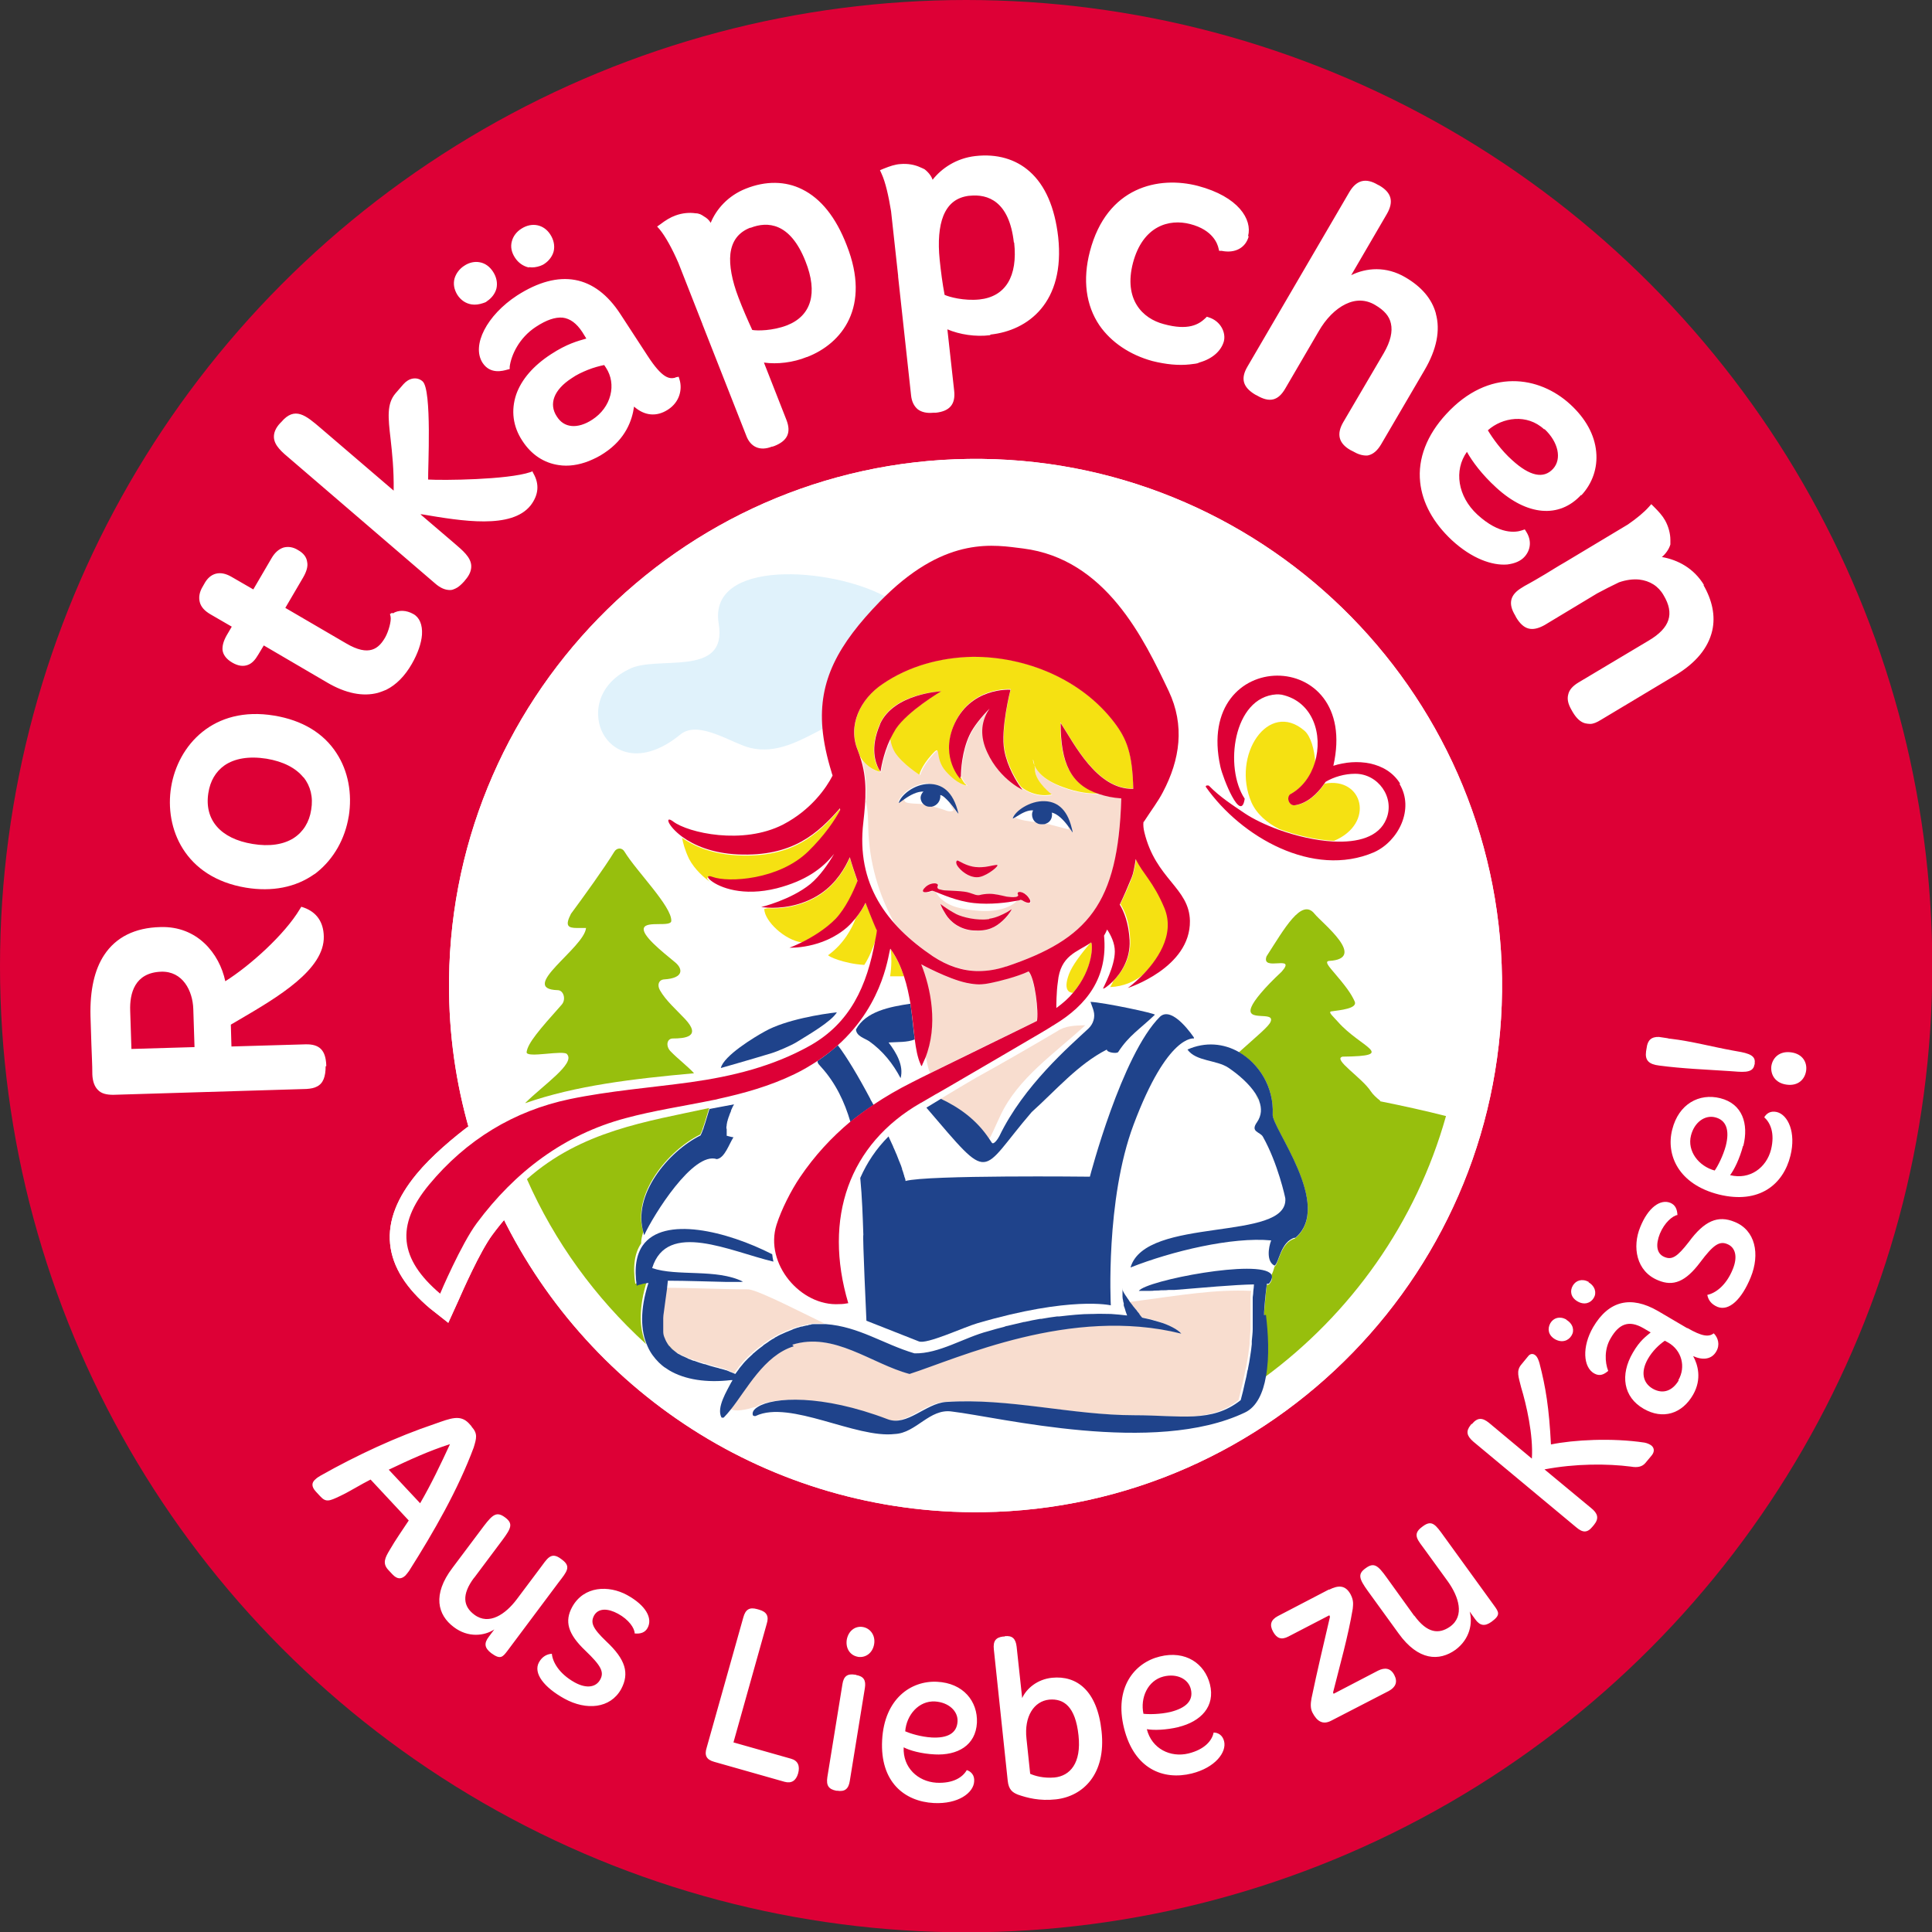 <?xml version="1.0" encoding="UTF-8"?>
<svg id="Ebene_1" data-name="Ebene 1" xmlns="http://www.w3.org/2000/svg" version="1.1" viewBox="0 0 627.7 627.7">
  <rect x="0" y="0" width="627.7" height="627.7" fill="#333333" stroke="none"/>
  <defs>
    <style>
      .cls-1 {
        fill: #f8ddcf;
      }

      .cls-1, .cls-2, .cls-3, .cls-4, .cls-5, .cls-6, .cls-7, .cls-8 {
        stroke-width: 0px;
      }

      .cls-2 {
        fill: #f5e112;
      }

      .cls-3, .cls-9 {
        fill: none;
      }

      .cls-4 {
        fill: #dd0036;
      }

      .cls-5 {
        fill: #e0f2fb;
      }

      .cls-6 {
        fill: #97bf0d;
      }

      .cls-9 {
        stroke: #fff;
        stroke-miterlimit: 10;
        stroke-width: 8.1px;
      }

      .cls-7 {
        fill: #fff;
      }

      .cls-8 {
        fill: #1f438b;
      }
    </style>
  </defs>
  <circle class="cls-4" cx="313.9" cy="313.9" r="313.9"/>
  <path class="cls-7" d="M153.2,463.5c2.1,2.3,1.6,3.8.7,6.8-5.1,13.7-12.9,27.3-21,40.1-.4.6-.8,1-1.2,1.5-1.2,1.1-2.5,1.4-4.2-.4l-1.4-1.5c-1.9-2.1-1-3.9.5-6.4,1.9-3.3,4.1-6.4,6.2-9.6l-12.4-13.3c-3.4,1.7-6.6,3.8-10,5.4s-4.5,2.1-6.4,0l-1.3-1.4c-1.7-1.8-1.4-3.1-.2-4.1.4-.4,1-.8,1.7-1.2,11.7-6.6,24.6-12.6,37.1-16.8,5.1-1.8,8.2-3.1,11-.2l.9,1ZM136.5,488.4c3.6-6.2,6.7-12.7,9.7-19.2-6.9,2.2-13.4,5.2-19.9,8.3l10.2,10.9ZM154.1,512.5c-4.3,5.7-3.5,9.5,0,12.1,4.8,3.6,10.2-.2,13.8-5l7.5-10c2.3-3,3.5-5.7,6.9-3.1l.4.3c2.9,2.2,1.5,3.8-1.2,7.3l-16.6,22.2c-1.6,2.1-2.3,3-5.3.8-2.2-1.7-2.4-3.2-.8-5.3l1.8-2.4c-3.2,2.1-8.5,2.8-13.2-.8-5.2-3.9-7-10.5-.4-19.2l10.2-13.6c2.9-3.8,4.2-4.8,6.9-2.8,2.7,2,2,3.5-.9,7.4l-9.2,12.3ZM206.2,530.7c0-1.7-1.9-4.5-5.4-6.4-3.3-1.8-6.4-1.9-7.8.6-1.2,2.3-.5,4.1,4,8.4,6.2,5.8,7.6,10.3,4.8,15.5-3.5,6.3-11.3,7-18.4,3.1-6.7-3.7-10.2-8.3-8.3-11.8,1.1-2,2.7-2.7,4.2-2.8.2,2.5,2.2,6.4,7.4,9.3,4,2.2,7,1.5,8.3-.9,1.4-2.5.2-4.6-4.8-9.4-5.8-5.5-6.8-9.6-4.3-14.2,3.8-6.9,11.9-7.1,17.8-3.9,6.2,3.4,8.4,7.6,6.7,10.7-.8,1.5-2.3,2-4.2,1.8ZM246.7,523c2.4.7,3.2,2.1,2.4,4.6l-10.8,38.5,18.7,5.3c2.2.6,3,2.3,2.3,4.8-.7,2.4-2.2,3.3-4.4,2.7l-22.9-6.5c-2.5-.7-3.2-2.1-2.4-4.6l11.9-42.3c.7-2.6,2-3.4,4.5-2.7l.7.2ZM278.1,544.2c2.5.4,3.3,1.7,2.9,4.2l-4.9,30.2c-.4,2.6-1.6,3.6-4.1,3.2h-.3c-2.5-.5-3.3-1.7-2.9-4.4l4.9-30.2c.4-2.6,1.6-3.5,4.1-3.1h.3ZM278.8,538.3c-2.5-.4-4.1-2.6-3.7-5.5.5-2.9,2.7-4.6,5.2-4.2,2.5.4,4.2,2.8,3.7,5.6-.5,2.9-2.8,4.5-5.3,4.1ZM303.7,570c-4.4-.2-8.2-1.3-10.1-2.3-.3,6.6,4.6,11.1,10.6,11.5,5.5.3,8.6-1.8,9.9-4.1,1.3.4,2.6,1.6,2.4,3.7-.2,3.7-5.2,7.4-13.1,7-9.5-.5-17.5-6.8-16.8-20.4.7-13.5,9.4-19.4,17.8-19,8.6.4,13.3,6.4,13,13.3-.4,7.4-6.3,10.7-13.8,10.3ZM302.6,564.5c5.3.3,8.3-1.4,8.5-5.2.2-3.3-2.8-6.2-7.3-6.5-5.3-.3-9.3,4.4-9.7,9.7,1.6.7,5.1,1.8,8.6,2ZM326.4,531.6c2.5-.3,3.6.8,3.9,3.4l1.8,16.7c1.4-3.1,4.9-6.1,9.7-6.6,8-.8,14.7,4.1,16.1,17.4,1.5,13.9-6,21.1-14.8,22.1-5.4.6-9.4-.5-12.3-1.5-1.8-.7-3.1-1.6-3.4-4.6l-4.5-42.6c-.3-2.7.6-3.9,3-4.2h.5ZM334.7,576.3c1.6.7,4.3,1.5,7.9,1.2,5-.5,8.8-4.6,7.8-13.7-1-9.4-4.8-12-9.5-11.6-5,.5-8.2,5.5-7.4,12.7l1.2,11.4ZM383,561.1c-4.2,1-8.2,1.1-10.4.7,1.6,6.4,7.7,9.3,13.5,7.9,5.3-1.3,7.7-4.2,8.2-6.8,1.4,0,2.9.8,3.4,2.8.9,3.6-2.9,8.6-10.5,10.5-9.3,2.3-18.7-1.5-22-14.7-3.3-13.2,3.4-21.3,11.6-23.3,8.4-2.1,14.6,2.3,16.3,9,1.8,7.2-2.9,12.1-10.2,13.9ZM380.3,556.2c5.1-1.3,7.5-3.7,6.6-7.4-.8-3.3-4.5-5.2-8.9-4.1-5.1,1.3-7.6,6.9-6.5,12.1,1.7.2,5.4.2,8.8-.6ZM431.8,516.5c3-1.5,5.3-1.6,7,1.5,1.1,2.1.8,3.4.7,4.7-1.5,9-4.2,18.4-6.4,27.2l.2.4,14.4-7.5c2.2-1.1,4.1-.9,5.3,1.4,1.2,2.3.4,4-1.8,5.2l-18.6,9.6c-2.8,1.5-4.7.3-6.2-2.6-.7-1.4-.6-2.9-.3-4.6,1.8-8.7,4-17.9,6-26.5l-.2-.5-13.3,6.9c-2.3,1.2-3.8.6-5-1.6-1.2-2.2-.7-3.8,1.5-5l16.7-8.7ZM459.5,524.9c4.2,5.8,8,6.1,11.6,3.6,4.9-3.5,2.8-9.8-.7-14.7l-7.4-10.2c-2.2-3.1-4.4-5-1-7.5l.4-.3c2.9-2.1,4.1-.3,6.7,3.3l16.3,22.5c1.6,2.2,2.2,3.1-.8,5.3-2.2,1.6-3.8,1.3-5.3-.8l-1.8-2.5c1,3.7.1,8.9-4.6,12.4-5.3,3.8-12.1,3.6-18.5-5.3l-10-13.8c-2.8-3.9-3.4-5.5-.7-7.4,2.7-2,4-.9,6.8,3l9,12.5ZM478.2,462.7c1.8-2.2,3.4-2.2,5.6-.4l13.9,11.6c.5-7.7-1.8-17.6-3.5-23.2-.8-3.3-1.7-5.3.1-7.4l2.3-2.8c.7-.8,1.6-.7,2.2-.2.8.6,1.2,2,1.4,2.7,2,7.7,3.1,14.5,3.7,26.3,7.3-1.5,19.8-2.2,30.4-.6,1,.2,1.8.6,2.3,1,.9.8,1,2,0,3.2l-2,2.4c-1,1.2-2.5,1.6-4.7,1.2-7.8-1-18.1-1-28.1.9l15.2,12.6c2.1,1.7,2.6,3.3.9,5.4l-.5.6c-1.7,2.1-3.2,2-5.3.2l-33.4-27.8c-2.2-1.9-2.5-3.4-.9-5.4l.3-.4ZM508.9,428.8c2.2,1.3,2.7,3.5,1.7,5.1-1,1.7-3.1,2.5-5.4,1.2-2.2-1.3-2.5-3.4-1.5-5.2,1-1.7,3-2.4,5.2-1.2ZM516.1,416.6c2.2,1.3,2.7,3.5,1.7,5.1-1,1.7-3.1,2.4-5.3,1.1-2.2-1.3-2.5-3.4-1.5-5.1,1-1.7,3-2.4,5.2-1.2ZM548.1,431.4c5,2.9,7.1,3,8.7,1.8,1.4,1.4,2.1,3.7.8,5.9-1.5,2.6-4.4,2.9-7.5,1.5,0,0,0,0,0,0,1.5,2.7,2.9,7.4,0,12.5-3.6,6.3-9.9,8.2-16.1,4.6-6.6-3.8-7.7-11-3.5-18.2,2.3-4,4.3-5.3,5.8-6.6l-2.4-1.4c-4.7-2.7-7.9-1.4-10.6,3.3-2.1,3.5-1.9,7.8-.8,10.6-1.3,1.1-2.7,1.9-4.6.8-3.5-2-4-8.6-.3-15,5.1-8.7,12.3-10.3,21-5.3l9.7,5.7ZM545.3,448.4c2.5-4.3,1.1-9.7-3.3-12.2l-1.1-.6c-1.9,1.3-4,3.3-5.5,5.9-2.4,4.2-1.7,7.8,1.6,9.7,3.2,1.8,6.3.8,8.4-2.7ZM545.1,394.7c-1.7.3-4.3,2.5-5.8,6.1-1.4,3.5-1.2,6.5,1.5,7.6,2.4,1,4.1,0,7.9-4.9,5-6.8,9.4-8.8,14.9-6.5,6.7,2.7,8.3,10.4,5.2,18-2.9,7.1-7,11.1-10.8,9.6-2.1-.9-3-2.3-3.3-3.9,2.5-.5,6.1-2.9,8.3-8.4,1.7-4.2.7-7.1-1.8-8.1-2.6-1.1-4.6.3-8.8,5.9-4.8,6.4-8.8,7.9-13.6,5.9-7.3-2.9-8.5-11-5.9-17.3,2.6-6.5,6.6-9.2,9.8-7.9,1.6.7,2.2,2,2.3,4ZM566.3,372.3c-1.1,4.2-2.9,7.8-4.2,9.5,6.4,1.6,11.8-2.4,13.3-8.3,1.3-5.3-.2-8.7-2.2-10.5.7-1.2,2-2.2,4.1-1.7,3.6.9,6.3,6.6,4.4,14.2-2.3,9.3-10.1,15.8-23.2,12.6-13.2-3.3-17.3-12.9-15.2-21.1,2.1-8.4,8.8-11.9,15.6-10.2,7.2,1.8,9.3,8.3,7.5,15.5ZM560.7,372.3c1.3-5.1.2-8.4-3.5-9.3-3.3-.8-6.7,1.6-7.8,5.9-1.3,5.1,2.5,10,7.7,11.4,1-1.4,2.7-4.7,3.6-8ZM570,345.9c-.4,3.1-4.5,2.3-8,2.1-7.5-.5-15.4-.8-22.9-1.8-3.4-.4-4.7-1.7-4.3-4.6l.2-1.2c.3-2.4,1.5-3.6,4-3.5l2.7.4c.4.1.7.2,1.2.2,6.7.8,13.4,2.6,20,3.8,3.9.7,7.6,1.1,7.2,4v.5ZM586.8,347.9c-.4,2.7-2.5,5-6.3,4.5-3.8-.5-5.3-3.3-5-6,.4-2.7,2.6-5,6.4-4.5,3.8.5,5.3,3.3,4.9,6Z"/>
  <g>
    <g>
      <path class="cls-7" d="M314.6,149.1c-94.3,1.3-170,79.1-168.7,173.4.2,16.4,2.8,32.3,7.4,47.3-5.4,4-10.4,8.8-15,14.3-11.4,13.9-10.2,25.9,3.8,37.8l1.9,1.5,1-2.2c1.2-2.7,7.2-16.5,11.6-22.4,1.7-2.3,3.4-4.4,5.2-6.5,27.6,59.2,88.1,99.9,157.5,99,94.3-1.3,170-79.1,168.7-173.5-1.3-94.3-79.1-170-173.4-168.7Z"/>
      <path class="cls-9" d="M155.4,368.6c-5.4,4-12.5,10-17,15.5-11.4,13.9-10.2,25.9,3.8,37.8l1.9,1.5,1-2.2c1.2-2.7,7.2-16.5,11.6-22.4,1.7-2.3,3.4-4.4,5.2-6.5"/>
      <g id="Signet">
        <g>
          <path id="Hellblau" class="cls-5" d="M285.9,195.5c.6-.6,1.1-1.2,1.7-1.7-17.7-9.6-57.6-12.3-54.1,8.8,3,18-20.5,10-29.3,14.9-20.5,10-6.3,40.1,16.9,21.1,5.9-4.8,16.8,3,22.7,4.4,8.4,2,15.8-2.2,23.5-6.2-1.3-15.4,4.9-27.1,18.7-41.2Z"/>
          <g id="Teint">
            <path class="cls-1" d="M364.8,423.2c-.1,0-.1.2,0,.3,0-.1,0-.2,0-.3Z"/>
            <path class="cls-1" d="M238.5,446.2h0s0,0,0,0c.3-.5.7-1,1.1-1.5.4-.5.7-1,1.1-1.4h0s0,0,0,0c.6-.8,1.3-1.5,2-2.2h0c.4-.4.9-.9,1.4-1.3.1,0,.2-.2.3-.3.4-.4.9-.7,1.3-1.1.2-.1.3-.3.5-.4.4-.3.8-.6,1.2-.9.2-.2.4-.3.6-.5.4-.3.8-.5,1.2-.8.2-.2.5-.3.7-.5.4-.2.8-.5,1.2-.7.3-.2.6-.3.8-.5.4-.2.8-.4,1.1-.6.3-.1.6-.3.9-.4.4-.2.7-.3,1.1-.5.3-.1.6-.3,1-.4.3-.1.7-.3,1-.4.3-.1.7-.2,1-.4.3-.1.7-.2,1-.3.4-.1.7-.2,1.1-.3.3,0,.6-.2.9-.2.4,0,.8-.2,1.1-.2.3,0,.5-.1.8-.2.4,0,.8-.1,1.2-.2.2,0,.4,0,.6,0,.6,0,1.2,0,1.8,0,.5,0,1,0,1.4,0-6.2-2.9-20.9-10.6-24.7-11.1-9,0-18.2-.5-27.4-.5-.3,2.3-.7,4.9-1,7.4h0c0,.6-.1,1.2-.2,1.9,0,.1,0,.3,0,.4,0,.4,0,.7,0,1.1,0,.2,0,.3,0,.5,0,.2,0,.3,0,.5,0,.7,0,1.3,0,1.9,0,.6.2,1.2.3,1.7,0,.2.1.3.2.5.1.4.3.7.5,1.1,0,.2.2.3.3.5,0,0,0,.1.1.2.9,1.1,2,2.1,3.2,3,.1,0,.3.2.5.3.4.2.7.4,1.1.6.2,0,.3.2.5.2.4.2.9.4,1.3.6.1,0,.3.1.4.2.5.2,1,.4,1.5.6,0,0,.1,0,.2,0,1.1.4,2.2.7,3.3,1.1,0,0,.1,0,.2,0,1.1.3,2.2.7,3.3,1,.4.1.8.2,1.2.3.2,0,.5.1.7.2.4.1.7.2,1.1.3.2,0,.4.1.7.2.4.1.7.2,1,.4.2,0,.4.1.5.2.5.2,1,.4,1.4.6Z"/>
            <path class="cls-1" d="M237.5,447.9c0,0,0-.1.1-.2-.2,0-.4,0-.6,0,.2,0,.3,0,.5.1Z"/>
            <path class="cls-1" d="M367,422.9c.2.3.5.7.8,1,0,.1.2.2.2.3.3.4.6.8.9,1.1,0,0,.1.1.2.2.4.4.7.9,1,1.3,0,0,0,0,0,.1.3.4.6.8.9,1.1,0,0,0,0,0,0,.9.2,1.8.4,2.7.6.9.2,1.9.5,2.8.8,2.9.9,6.2,2.5,7.2,3.8-36-9-72.7,8.1-88.3,13.1-12.4-3.3-24.5-13.7-38.1-9.5-9.6,3-15.3,14.1-20.5,20.6,1.1,1.1,3.7,1.2,8.2-.2.2,0,.3,0,.5-.1,4.9-3.1,20.7-4.2,42.2,4,6.3,2.4,12.3-5.1,18.9-5.6,20.5-1.4,40.8,4.3,61.3,4.3,14.9,0,25,2.6,34.5-4.9.5-1.9.9-3.9,1.4-5.8,0,0,0,0,0,0,.3-1.3.5-2.5.8-3.8,0-.3.1-.6.2-.8.2-1.3.5-2.6.7-4,0,0,0,0,0,0,.2-1.3.3-2.5.5-3.8,0-.3,0-.6,0-1,.1-1.3.2-2.6.3-3.9,0,0,0-.1,0-.3,0,0,0,0,0-.1,0,0,0-.2,0-.3,0,0,0-.2,0-.2,0-.1,0-.3,0-.4,0-.1,0-.2,0-.3,0-.2,0-.4,0-.6,0-.1,0-.2,0-.3,0-.2,0-.5,0-.8,0,0,0-.2,0-.3,0-.4,0-.7,0-1.1,0-.1,0-.3,0-.4,0-.2,0-.5,0-.7,0-.3,0-.5,0-.8,0-.1,0-.3,0-.4,0-.3,0-.6,0-.8,0-.1,0-.3,0-.4,0-.3,0-.6,0-.8,0-.1,0-.3,0-.4,0-.3,0-.6,0-.9,0,0,0,0,0,0,0-.7.1-1.4.2-2.1-11.9-.5-21.5,1.2-40.1,3.7Z"/>
            <path class="cls-1" d="M321.3,370.1c.9-1.2,1.7-3.4,3.7-7.6,5.7-12.3,17.8-20.3,27.6-29.4-3.3.1-6.5.1-9.2,2h0s0,0,0,0c0,0-.1,0-.2.1,0,0,0,0,0,0h0c-7.6,4.5-18,10.5-26,14.9-2.3,1.3-7.6,4.5-11.6,6.9,0,0,0,0,0,0,5.9,2.8,11.5,6.7,15.7,13Z"/>
            <path class="cls-1" d="M281.2,260.2c.9,2.8.8,6.2.9,9,.3,10.8,3.3,21.4,8.5,30.7,3.5,4,7.8,7.6,12.6,10.8,4.6,3.1,9.6,4.7,14.8,4.8,2.9,0,5.9-.5,9-1.5,26.5-8.9,36.4-20.2,37.3-54.6-2.7-.3-5.1-.8-7.2-1.4-2.6,0-6.6-.2-11.7-2.1-6.1-2.3-8.4-5.2-9.2-7,0,.5.1,1,.2,1.8.4,3.9,5.4,7.6,5.4,7.6,0,0-5.2,1.4-10-2.5,0,0,0,0,0,0,.4.5.6.8.6.8,0,0-8.5-3.9-12.2-14-1.9-5.1-.6-9.3,1.5-12.4-2.6,2.7-5.2,5.8-6.5,8.6-2.5,5.3-2.8,11.5-2.8,13.5.8,2.1,2,3,2,3,0,0-2.8-.1-6.8-4.6-4-4.5-1.1-9.4-4.6-5.4-3.5,3.9-4,6.5-4,6.5,0,0-5.4-3.3-7.9-7.2-1.1-1.8-1.4-3.6-1.6-4.5-2.5,5.2-3.2,10.6-3.2,10.6,0,0-.2-.3-.6-.8.3.7.6,1.1.6,1.1,0,0-3.9-.6-6.6-5.1,1.7,4.9,1.9,9.6,1.7,14.3ZM328.4,296.1c-.5.9-1.4,2-2.6,3.1-2.4,2.2-4.8,3.4-9.6,3.2-4.4-.3-7.5-2.9-8.9-5.2-.7-1.2-1.2-2.2-1.6-3l-.2-.4,1,.7c1.1.8,2.5,1.7,4.2,2.6,2,1.1,6.8,2.3,10.7,1.6,2.2-.4,4.2-1.3,5.7-2.1.7-.4,1.2-.7,1.6-1l-.3.6ZM339.4,260.4c3.6.1,7.2,2.1,8.8,8.6h0c.1.5.2,1,.3,1.5,0,0-.8-1.2-1.7-2.4.2.5.4.9.5,1.4-2.3-.6-4.6-1.2-6.9-1.8-.2,0-.4,0-.6-.1-.3.1-.6.2-1,.2-.1,0-.5,0-.6,0-.7,0-1.3-.3-1.8-.7-2.3-.3-4.8-.6-6.4-1.4.1-.2.3-.4.5-.5-.8.5-1.5,1-1.6.9.6-2.4,5.6-5.8,10.4-5.7ZM327.1,291.3c1.3.2,1.7.4,3.1.1.9-.2.7-.7.7-.7-.6-1.3,1.8-1.3,3.4.9,1.6,2.1,0,2.3-2,1-.4-.3-.6-.1-.7-.1,0,0-.5.1-1.3.3-.8.8-4.2,3.7-12.3,3.1-8.2-.6-10.4-2.4-11.9-3.6-1-.7-1.7-1.9-2.1-2.5,0,0-.2,0-.3-.1-.3-.2-.7-.3-1-.1-2.2.9-3.7.4-1.7-1.4,2-1.8,4.6-1.2,3.8-.1,0,0,0,.1,0,.3,0,.3.2.6.9.7.5.1,1,.2,1.9.3,1.9.2,4.6.2,5.9.4,1.1.2,2.4.6,3.3.9,0,0,.5.2.8.2.3,0,.9,0,.9,0,.7-.2,1.9-.4,3.2-.4,1.8,0,3.7.6,5.5.9ZM317,281.7c3,.3,5.3-.6,6.8-.7,1.5-.1-2.7,3.3-5.4,3.9-2.7.6-5.5-1.3-6.9-3-1.4-1.7-.7-2.5-.3-2.3.4.2,2.8,1.8,5.8,2.1ZM301.7,254.7c4,0,7.9,2,9.6,9.7-.1-.1-1.5-2.1-3-3.8,0,0,0,0,0,0,.5.9,1,1.8,1.5,2.7-.9.6-2.1.2-3.1-.2-1.4-.5-2.7-.8-4.1-1.2-.2,0-.4,0-.7,0-.7,0-1.3-.2-1.7-.6-1.2-.2-5.4-.1-6.1-.8-.3-.4-.4-.7-.4-1.1-1,.7-1.8,1.3-1.9,1.3.5-2.4,5-6.3,9.8-6.2Z"/>
            <path class="cls-1" d="M300.8,343.5c.5,2.3.9,4.2,1.2,4.6,0,0,.2.3.3.5,13.8-6.9,33.8-16.5,34.5-16.9.6-2.6-.6-13.8-2.7-16.1-3.8,1.7-10,3.2-12,3.7-3.3.7-4.8.8-8.3,0-6-1.3-14.6-6-14.6-6,3.1,7.7,5.6,19.8,1.3,30.5,0-.1.2-.2.3-.4Z"/>
            <path class="cls-1" d="M335.7,246.9s0,.7.5,1.9c-.3-2-.5-1.9-.5-1.9Z"/>
          </g>
          <g id="Grün">
            <path class="cls-6" d="M448.4,357.6c-1.3-1-2.4-2.1-3-3-2.9-4.5-12.6-10.5-9.2-11.3,18.1-.2,5.9-2.9-1.5-11.3-1.5-1.7-3.3-3.2-2.2-3.4,2.8-.4,8.8-.9,7.6-3.3-1.2-2.6-2.7-4.7-7.5-10.3-1.7-2-1.8-2.7-.8-2.8,12.7-.7-2.4-12.4-4.7-15.3-4.2-5.3-9.8,4.8-15.6,13.8-1.9,5.2,10-.8,4.9,5-5.7,5.3-9,9.4-9.8,11.4-2.2,5.1,7.8,1.2,6.2,4.9-.7,1.6-4.2,4.4-10.3,9.9,6.7,3.8,11.4,11.4,11,20.2-.6,4.1,20,29.8,7.2,40.3-4.7,1.3-5.2,8.2-6.6,9.1,0,0,0,0,0,0-.3,1.1-.6,2-1,2.7,0,0,0,0-.1.1.5.7.4,1.6-.6,2.9-.1,0-.2.1-.3.2-.1,0-.3,0-.5,0-.4,2.9-.7,7.3-.9,9.3,0,0,0,.1,0,.2,0,0,0,.2,0,.2,0,0,0,.1,0,.2,0,0,0,0,0,.1,0,0,0,.2,0,.2.7,5.7,1.1,13.5,0,20,28.2-20.7,49.4-50.4,59.1-85-6.7-1.7-13.9-3.3-21.4-4.8Z"/>
            <path class="cls-6" d="M409,357.7c-.3-.8-.7-1.5-1.2-2.3.4.8.8,1.5,1.2,2.3Z"/>
            <path class="cls-6" d="M170.7,358.4c16.3-5.7,34.9-7.9,54.8-9.7-2.1-2.3-5.3-4.7-7.7-7.2-1.5-1.6-1.2-4,.7-4.1,4,0,9.5-.5,4.1-6.3-2.7-2.9-6.3-6-8.2-9.4-1-1.8-.3-3.4,1.4-3.5,6.4-.4,6.1-3.4,3.6-5.5-4.5-3.7-11-8.9-10.2-11.2.8-2.4,8.8-.2,8.9-2.3.2-4.7-11.3-16.1-15.2-22.5-.8-1.4-2.5-1.3-3.3,0-3.3,5.4-9.9,14.5-14.1,20.2-2,3.9-1,4.6,2,4.6s3,0,2.9,0c-.6,6.5-22.3,19.8-9.2,20.2,1.9,0,2.8,3,1.3,4.7-7.4,8.3-11,12.5-11.4,15.4-.3,2.2,12.5-.9,13.2.8,2.5,3-7.6,9.8-13.6,15.7Z"/>
            <path class="cls-6" d="M216.4,436.1c.2.2.3.5.5.7.1.2.3.3.4.4.2.3.5.5.8.8.2.1.3.3.5.4.3.2.6.5.9.7,0,0,0,0,0,0-1.2-.9-2.2-1.9-3.2-3Z"/>
            <path class="cls-6" d="M209.9,436.7c-2.3-5.1-2.4-11.9.3-20.6-.7,0-1.3.2-1.8.3-.3,0-.5.1-.7.2-.1,0-.3,0-.4.1-.3.1-.6.3-.9.4-.9-5.9-.1-10.2,1.9-13.1,0-1.3.3-2.5.7-3.7-3.8-12.3,8-26.5,18.5-31.7.3-.6.6-1.2.8-1.9,0-.2.1-.4.2-.6.2-.5.3-1,.5-1.5.5-1.5.9-3.1,1.4-4.6,0,0,0,0,0,0,0,0,0,0,0,0-20.3,4.4-41.5,7.4-59.2,23.1,9,20.4,22.2,38.5,38.5,53.4Z"/>
          </g>
          <g id="Blau">
            <path class="cls-8" d="M271.9,328.9c-4.7.5-16.7,2.4-23.4,6.2-3.3,1.8-13.4,7.9-14.3,11.9,0,0,9.5-2.7,16.4-4.8,2-.6,6.4-2.5,8.2-3.6,4-2.5,11.2-6.6,13.1-9.7Z"/>
            <path class="cls-8" d="M278.1,334.5c.2,2.2,2.8,2.8,4.3,3.8,4.5,3.2,7.8,7.4,10.2,12,1.1-4.1-1.4-8.3-3.9-11.6,3-.2,6.1,0,8.5-1-.5-3.5-.8-7.5-1.4-11.6-6.7,1-14.6,2.5-17.7,8.4Z"/>
            <path class="cls-8" d="M387.9,337.1s-6.9-10.5-11-6.8c-12.5,12.4-22.8,52-22.8,52,0,0-52.9-.6-59.9,1.4,0-.5-.2-1-.4-1.5,0-.1,0-.3-.1-.4-.2-.6-.3-1.2-.6-1.8,0,0,0-.1,0-.2-.2-.6-.4-1.3-.7-1.9,0-.2-.1-.3-.2-.5-.3-.7-.6-1.5-.9-2.3,0,0,0-.2-.1-.2-.3-.7-.6-1.5-1-2.3,0-.2-.2-.4-.2-.5-.4-.9-.8-1.7-1.2-2.6,0,0,0-.2-.1-.2,0,0,0,0,0-.1-4,4-7,8.5-9.2,13.5.6,6.3.8,12.6,1,18.5-.3,0,1,27.9,1,27.9l17,6.7c2.5,1.1,14.6-4.6,19.1-5.9,30.4-8.9,43.3-5.8,43.3-5.8,0,0-1.8-34.2,7.4-58.7,11.1-29.6,19.6-28,19.6-28Z"/>
            <path class="cls-8" d="M282.8,357.1s0,0,0,0c-3.8-7.2-7.8-13.9-10.6-17.5-2,1.7-4.1,3.5-6.6,5.1,0,.6.3,1,.6,1.3.2.2.4.5.7.8,4.6,5.1,7.5,11.2,9.4,17.7,2.4-2,4.9-3.8,7.5-5.5-.3-.6-.6-1.2-1-1.8Z"/>
            <path class="cls-8" d="M299.2,358.3s0,0,0,0c0,0,0,0,.2-.1.5-.3,1.8-1.1,3.7-2.2,0,0,0,0,0,0-2.1,1.2-3.3,1.9-3.3,1.9-.2.1-.5.3-.7.4Z"/>
            <path class="cls-8" d="M301,359.9c21.5,25.1,16.9,21.5,34.2,1.4,7.9-7.1,15-15.5,24.4-20.3,0,1,3.3,1.4,3.7.8,3.5-5.4,7-7.4,11.9-12.1.5-.4-16.5-4-20.9-4.2.4,1.2.8,2.1,1,2.9.6,2.1-.1,4.3-1.7,5.8-6.1,5.7-21,18.5-28.9,34.9-.4.8-1.9,3.1-2.5,2.1-.3-.4-.5-.8-.8-1.2-4.2-6.3-9.8-10.2-15.7-13,0,0,0,0,0,0-2.1,1.3-3.8,2.3-4.6,2.8Z"/>
            <path class="cls-8" d="M420.7,402.3c12.8-10.5-7.8-36.2-7.2-40.3.4-8.8-4.4-16.4-11-20.2-4.9-2.8-10.9-3.4-16.7-.8,2.8,3.9,9.4,3.3,13.3,5.9,3.4,2.3,6.8,5.3,8.8,8.4.5.8.9,1.5,1.2,2.3,0,0,0,0,0,.1.9,2.4.8,4.7-.7,6.9-2.3,3.2,1,3.1,1.9,4.7,4.9,8.7,7.3,19.9,7.3,20.1.9,14.2-45.4,5.6-50.3,22.4,13.4-5.3,33-10,45.7-8.8-.9,2.3-1.6,6.9,1.1,8.2,0,0,0,0,0,0,1.5-.9,1.9-7.8,6.6-9.1Z"/>
            <path class="cls-8" d="M257.4,436.9c13.6-4.3,25.7,6.2,38.1,9.5,15.6-5,52.3-22.1,88.3-13.1-1-1.3-4.3-3-7.2-3.8-.9-.3-1.9-.5-2.8-.8-.9-.2-1.8-.4-2.7-.6,0,0,0,0,0,0-.3-.3-.6-.7-.9-1.1,0,0,0,0,0-.1-.3-.4-.7-.8-1-1.3,0,0-.1-.1-.2-.2-.3-.4-.6-.7-.9-1.1,0-.1-.2-.2-.2-.3-.3-.3-.5-.7-.8-1,0,0-.1-.2-.2-.3,0,0,0-.1-.1-.2-.3-.4-.5-.7-.7-1,0-.1-.1-.2-.2-.3-.3-.4-.5-.8-.7-1.1,0,0,0,0,0,0-.2-.3-.3-.6-.4-.8,0,0,0-.1,0-.2,0-.2-.1-.4,0-.6,0,.3-.1.6-.1,1,0,.1,0,.2,0,.4,0,.3,0,.6,0,1,0,.1,0,.2,0,.4,0,.4.1.9.2,1.3,0,.3.1.5.2.8,0,0,0,0,0,0,0,.1,0,.2,0,.3,0,0,0,.2,0,.3,0,.3.2.7.3,1,0,0,0,0,0,0,.2.8.5,1.6.8,2.4,0,0,0,0,0,0-1.8-.2-3.5-.4-5.3-.5,0,0-.2,0-.3,0-1.7,0-3.5-.1-5.3,0-.2,0-.3,0-.5,0-3.5,0-7.1.4-10.6.8-.2,0-.4,0-.7,0-1.7.2-3.5.5-5.2.8-.1,0-.3,0-.4,0-1.7.3-3.3.6-5,1-.2,0-.4,0-.6.1-1.7.4-3.4.8-5.1,1.2-.3,0-.7.2-1,.3-1.7.4-3.4.9-5.1,1.4-7.8,2-16,7.4-24,7.2-10.1-3-18-8.7-28.8-9.5-.5,0-1,0-1.4,0-.6,0-1.2,0-1.8,0-.2,0-.4,0-.6,0-.4,0-.8,0-1.2.2-.3,0-.5,0-.8.2-.4,0-.8.1-1.1.2-.3,0-.6.2-.9.2-.4,0-.7.2-1.1.3-.3,0-.6.2-1,.3-.3.1-.7.2-1,.4-.3.1-.7.3-1,.4-.3.1-.6.3-1,.4-.4.2-.7.3-1.1.5-.3.1-.6.3-.9.4-.4.2-.8.4-1.1.6-.3.1-.6.3-.8.5-.4.2-.8.4-1.2.7-.3.2-.5.3-.7.5-.4.3-.8.5-1.2.8-.2.1-.4.3-.6.5-.4.3-.8.6-1.2.9-.2.1-.3.3-.5.4-.4.4-.9.7-1.3,1.1-.1,0-.2.2-.3.3-.5.4-.9.9-1.4,1.3-.7.7-1.4,1.4-2,2.2h0c-.4.5-.8.9-1.1,1.4-.4.5-.7,1-1.1,1.5h0s0,0,0,0c-.5-.2-.9-.4-1.4-.6-.2,0-.4-.1-.5-.2-.3-.1-.7-.3-1-.4-.2,0-.4-.1-.7-.2-.3-.1-.7-.2-1.1-.3-.2,0-.5-.1-.7-.2-.4-.1-.8-.2-1.2-.3-1.1-.3-2.2-.6-3.3-1,0,0-.1,0-.2,0-1.1-.3-2.2-.7-3.3-1.1,0,0-.1,0-.2,0-.5-.2-1-.4-1.5-.6-.1,0-.3-.1-.4-.2-.4-.2-.9-.4-1.3-.6-.2,0-.3-.2-.5-.2-.4-.2-.7-.4-1.1-.6-.2,0-.3-.2-.5-.3,0,0,0,0,0,0-.3-.2-.6-.5-.9-.7-.2-.1-.3-.3-.5-.4-.3-.2-.5-.5-.8-.8-.1-.2-.3-.3-.4-.4-.2-.2-.3-.5-.5-.7,0,0,0-.1-.1-.2-.1-.2-.2-.3-.3-.5-.2-.3-.3-.7-.5-1.1,0-.2-.2-.3-.2-.5-.2-.5-.3-1.1-.3-1.7,0-.6,0-1.2,0-1.9,0-.2,0-.3,0-.5,0-.2,0-.3,0-.5,0-.4,0-.7,0-1.1,0-.1,0-.3,0-.4,0-.6.1-1.2.2-1.9h0c.3-2.5.7-5,1-7.4.1-1,.2-1.9.3-2.8h0c6.2,0,13.7.3,19.1.4,0,0,.1,0,.2,0,.7,0,1.3,0,1.9,0,0,0,0,0,0,0,.6,0,1.1,0,1.6,0,.1,0,.2,0,.3,0,.5,0,.9,0,1.3-.1-8.6-4.3-21.4-1.6-29.5-4.4,4.8-15.6,25.4-5.4,39.4-2.1-.2-.8-.3-1.6-.4-2.4-14.7-7.5-35.3-12.6-42.1-2.8-2,2.9-2.8,7.2-1.9,13.1.2-.2.5-.3.9-.4.1,0,.3,0,.4-.1.2,0,.5-.1.7-.2.5-.1,1.1-.2,1.8-.3-2.8,8.7-2.6,15.6-.3,20.6.9,2.1,2.2,3.8,3.7,5.3,0,0,0,0,0,0,.3.3.7.6,1,.9,0,0,0,0,0,0,.4.3.7.6,1.1.8,0,0,0,0,0,0,.4.3.8.5,1.2.8,0,0,0,0,0,0,5.2,3.1,12.3,4.1,20,3.2.2,0,.4,0,.6,0,0,0,0,.1-.1.2-.1.2-.2.4-.3.5-1.3,2.6-4.9,8.2-3.2,11.4,0,.1.7.2.8,0,.7-.7,1.4-1.5,2.2-2.5,5.2-6.5,10.8-17.6,20.5-20.6Z"/>
            <path class="cls-8" d="M410.7,427.3s0-.1,0-.2c0,0,0,0,0-.1,0,0,0-.1,0-.2,0,0,0-.2,0-.2,0,0,0-.1,0-.2.1-2,.5-6.4.9-9.3.2,0,.3,0,.5,0,.1,0,.2-.1.3-.2.9-1.2,1.1-2.2.6-2.9-3.6-5.1-40.6,2-43,5.4.4,0,.9,0,1.4,0,0,0,.2,0,.3,0,.5,0,1,0,1.5,0,.1,0,.3,0,.4,0,.5,0,1,0,1.6-.1,0,0,.2,0,.2,0,.6,0,1.2,0,1.9-.1.2,0,.4,0,.6,0,.6,0,1.2,0,1.8-.1.3,0,.6,0,1,0,.3,0,.6,0,.9,0,8.7-.7,19.4-1.7,25.8-1.8h0s0,0,0,0c0,.6-.1,1.4-.2,2.1,0,.7-.1,1.3-.2,2.1,0,0,0,0,0,0,0,.3,0,.6,0,.9,0,.1,0,.3,0,.4,0,.3,0,.6,0,.8,0,.1,0,.3,0,.4,0,.3,0,.6,0,.8,0,.1,0,.3,0,.4,0,.3,0,.5,0,.8,0,.2,0,.5,0,.7,0,.1,0,.3,0,.4,0,.4,0,.8,0,1.1,0,0,0,.2,0,.3,0,.3,0,.5,0,.8,0,.1,0,.2,0,.3,0,.2,0,.4,0,.6,0,.1,0,.2,0,.3,0,.2,0,.3,0,.4,0,0,0,.2,0,.2,0,.1,0,.2,0,.3,0,0,0,0,0,.1,0,.1,0,.2,0,.3,0,1.3-.2,2.6-.3,3.9,0,.3,0,.6,0,1-.1,1.3-.3,2.5-.5,3.8,0,0,0,0,0,0-.2,1.3-.4,2.7-.7,4,0,.3-.1.6-.2.8-.2,1.3-.5,2.6-.8,3.8,0,0,0,0,0,0-.4,2-.9,3.9-1.4,5.8-9.5,7.5-19.6,4.9-34.5,4.9-20.5,0-40.8-5.7-61.3-4.3-6.6.5-12.6,8-18.9,5.6-21.5-8.2-37.2-7.2-42.2-4-1.3.8-1.9,1.7-1.6,2.7.1.2.7.4,1,.2,11.1-5.2,32.5,7.4,45.1,5.9,7-.3,11.3-8.4,18.6-7.3,15.3,1.8,65.7,14.4,95.2.3,3.8-1.8,5.9-6.4,6.8-11.7,1.2-6.5.7-14.3,0-20Z"/>
            <path class="cls-8" d="M300.1,257.2c-.5.2-1,1.3-1,1.9,0,1,.5,1.9,1.2,2.4.5.4,1.1.6,1.7.6s.5,0,.7,0c1.7-.3,3-1.9,2.8-3.8.8.1,1.9,1.2,2.9,2.3,1.5,1.7,2.8,3.7,3,3.8-1.7-7.6-5.6-9.7-9.6-9.7-4.8,0-9.3,3.8-9.8,6.2.1,0,.9-.6,1.9-1.3,1.7-1.2,4.2-2.6,6.3-2.4Z"/>
            <path class="cls-8" d="M335.6,263.4c-.2.4-.3.8-.3,1.2,0,1,.4,1.9,1.1,2.5.5.4,1.1.7,1.8.7.1,0,.5,0,.6,0,.3,0,.7,0,1-.2,1.2-.4,2-1.5,2-2.9,0-.3,0-.5-.1-.7,1.9.4,3.8,2.4,5.1,4.1,1,1.3,1.6,2.3,1.7,2.4,0-.5-.2-1-.3-1.5h0c-1.6-6.6-5.2-8.6-8.8-8.7-4.8-.2-9.8,3.3-10.4,5.7.1,0,.7-.4,1.6-.9,1.4-.9,3.4-2,5.1-1.8Z"/>
          </g>
          <g id="Rot">
            <path class="cls-3" d="M433.4,273.3c7.9.4,14.8-1.4,17.2-7.3,2.9-6.9-2.7-14.8-10.2-14.7-3.4,0-6.8,1-9.5,2.6-.2.2-.3.5-.5.7,12.4-2.3,16.5,12.9,3,18.6Z"/>
            <path class="cls-3" d="M345.4,255.8c-6.1-2.3-8.4-5.2-9.2-7,0,.5.1,1,.2,1.8.4,3.9,5.4,7.6,5.4,7.6,0,0-5.2,1.4-10-2.5,0,0,0,0,0,0,.4.5.6.8.6.8,0,0-8.5-3.9-12.2-14-1.9-5.1-.6-9.3,1.5-12.4-2.6,2.7-5.2,5.8-6.5,8.6-2.5,5.3-2.8,11.5-2.8,13.5.8,2.1,2,3,2,3,0,0-2.8-.1-6.8-4.6-4-4.5-1.1-9.4-4.6-5.4-3.5,3.9-4,6.5-4,6.5,0,0-5.4-3.3-7.9-7.2-1.1-1.8-1.4-3.6-1.6-4.5-2.5,5.2-3.2,10.6-3.2,10.6,0,0-.2-.3-.6-.8.3.7.6,1.1.6,1.1,0,0-3.9-.6-6.6-5.1,2.5,7.2,1.9,14.1,1.1,21.3-2.4,20.1,7.5,33.4,22.6,43.6,4.6,3.1,9.6,4.7,14.8,4.8,2.9,0,5.9-.5,9-1.5,26.5-8.9,36.4-20.2,37.3-54.6-2.7-.3-5.1-.8-7.2-1.4-2.6,0-6.6-.2-11.7-2.1ZM311.2,279.6c.4.2,2.8,1.8,5.8,2.1,3,.3,5.3-.6,6.8-.7,1.5-.1-2.7,3.3-5.4,3.9-2.7.6-5.5-1.3-6.9-3-1.4-1.7-.7-2.5-.3-2.3ZM328.4,296.1c-.5.9-1.4,2-2.6,3.1-2.4,2.2-4.8,3.4-9.6,3.2-4.4-.3-7.5-2.9-8.9-5.2-.7-1.2-1.2-2.2-1.6-3l-.2-.4,1,.7c1.1.8,2.5,1.7,4.2,2.6,2,1.1,6.8,2.3,10.7,1.6,2.2-.4,4.2-1.3,5.7-2.1.7-.4,1.2-.7,1.6-1l-.3.6ZM332.2,292.6c-.4-.3-.6-.1-.7-.1,0,0-.5.1-1.3.3-2.6.4-8.3,1.2-13.7.7-5.6-.6-10.7-2.9-12.6-3.7,0,0-.2,0-.3-.1-.3-.2-.7-.3-1-.1-2.2.9-3.7.4-1.7-1.4,2-1.8,4.6-1.2,3.8-.1,0,0,0,.1,0,.3,0,.3.2.6.9.7.5.1,1,.2,1.9.3,1.9.2,4.6.2,5.9.4,1.1.2,2.4.6,3.3.9,0,0,.5.2.8.2.3,0,.9,0,.9,0,.7-.2,1.9-.4,3.2-.4,1.8,0,3.7.6,5.5.9,1.3.2,1.7.4,3.1.1.9-.2.7-.7.7-.7-.6-1.3,1.8-1.3,3.4.9,1.6,2.1,0,2.3-2,1Z"/>
            <path class="cls-3" d="M335.7,246.9s0,.7.5,1.9c-.3-2-.5-1.9-.5-1.9Z"/>
            <path class="cls-3" d="M347.2,316.5c1.1-2.8,4-6.4,6.9-10.1-4.1,2.8-9.7,3.9-10.5,12.6-.4,3.2-.5,8-.5,8.5,2.2-1.6,3.9-3.2,5.4-4.9-.9,0-3.5-.5-1.3-6.1Z"/>
            <path class="cls-2" d="M430.3,254.7c-2.3,3.3-5.6,6.4-9.4,6.9-1.9.4-3-2.2-1.7-3.5,4.1-2.3,6.8-6.1,8.1-10.4-.2-4.2-1.5-8.6-3.5-10.3-11.7-10.1-23.8,8-17.2,23.3,1.7,3.8,5.1,6.7,9.1,8.7,5.5,2,11.9,3.5,17.7,3.8,13.5-5.7,9.4-20.9-3-18.6Z"/>
            <path class="cls-2" d="M278.6,286.4c-.9-2.6-1.8-5.2-2.5-7.7-1.6,3.7-4.5,8.4-9.4,11.8-6.5,4.4-13.7,4.8-17.2,4.6-.4,0-.8.2-1.2.2.1,4,6.7,10.2,12.3,10.9,3.2-1.6,7.7-4.1,10.9-7.6,3.3-3.4,5.7-8.5,7.1-12.3Z"/>
            <path class="cls-2" d="M281.2,293.4c-.8,1.7-1.9,3.3-3.2,5-1.2,3.2-3.8,8.2-8.9,11.9-.4.3,5,2.8,11.7,3.2,1.7-2.6,2.8-5.5,3.7-8.2.2-.9.3-1.9.5-2.9,0,0-1.7-3.8-3.7-9Z"/>
            <path class="cls-2" d="M289.2,317.2c1.5,0,3.1,0,4.5,0-1-3-2.4-6-4.3-8.8.3,2.5.3,5.5-.2,8.8Z"/>
            <path class="cls-2" d="M231.4,285.2c5.2,1.9,21.6,1,31.1-8.3,5.3-5.2,8.6-10.1,10.4-13.5,0-.2,0-.4-.1-.5-7.2,8.3-15.4,15.9-33.2,15-8.4-.4-14.3-3.1-18-5.7.3,1.6.9,4,2.3,6.9,1.8,3.4,4.9,6.1,6.9,7.5-1.5-1.2-1.4-2,.4-1.3Z"/>
            <path class="cls-2" d="M378.5,294.8c-3.6-8.6-7.1-11.2-9.3-15.9-.4,2.5-.9,4.7-1.3,5.9-1.2,3.2-2.6,6.2-3.9,8.9,1.5,2.3,3,6,3.2,11.6.3,6.1-2.8,10.7-5.4,13.3-.3.7-.7,1.4-1.1,2.1,4.4-.2,7.8-1.8,10.4-3.8,4.8-4.7,11.2-13.3,7.5-22.2Z"/>
            <path class="cls-2" d="M354.5,306.2c-.1,0-.2.2-.3.2-3,3.6-5.8,7.2-6.9,10.1-2.1,5.7.5,6,1.3,6.1,6.9-8,6.4-16.1,5.9-16.4Z"/>
            <path class="cls-2" d="M344.6,234.8c4.3,6.5,11.7,21.7,23.6,21.4-.3-11.6-2-16.1-6.2-21.6-10.6-13.9-28.5-21.4-46-21.3-10.4.2-20.6,3-29.2,8.8-7.3,5-11.4,13.6-8.1,21.6.3.7.5,1.4.7,2,2.6,4.4,6.6,5.1,6.6,5.1,0,0-.3-.4-.6-1.1-1.1-1.8-2.9-6.6.4-14.4,4.3-10.1,19.9-10.7,19.9-10.7,0,0-10.9,6.4-14.8,12.3-.7,1-1.2,2-1.7,3.1.2.9.5,2.7,1.6,4.5,2.5,3.8,7.9,7.2,7.9,7.2,0,0,.5-2.6,4-6.5,3.5-3.9.6.9,4.6,5.4,4,4.5,6.8,4.6,6.8,4.6,0,0-1.2-.9-2-3,0,.4,0,.7,0,.7,0,0-6.4-6.9-2.3-17,5.2-13,18.6-12,18.6-12,0,0-3.3,12.8-2,19.7,1,5.4,4,10.1,5.3,12,0,0,0,0,0,0,4.9,3.9,10,2.5,10,2.5,0,0-5-3.8-5.4-7.6,0-.8-.1-1.3-.2-1.8-.5-1.1-.5-1.9-.5-1.9,0,0,.2,0,.5,1.9.8,1.9,3.1,4.8,9.2,7,5.1,1.9,9.1,2.2,11.7,2.1-9.3-3-12.6-10.2-12.5-23.1Z"/>
            <g>
              <path class="cls-4" d="M454.9,254.6c-4.5-7.3-14.3-8.2-21.7-5.8,8.9-39.2-45.4-39-36.7.3.8,3.7,6.7,18.6,7.9,10.4-6.7-10-3.8-33,10.3-33.9.6,0,1.1,0,1.7.1,10.2,2.2,13.5,13,10.8,22-1.3,4.3-4,8.2-8.1,10.4-1.3,1.3-.1,3.9,1.7,3.5,3.9-.6,7.2-3.7,9.4-6.9.2-.2.3-.5.5-.7,2.7-1.6,6.2-2.6,9.5-2.6,7.5-.1,13.1,7.7,10.2,14.7-2.4,5.9-9.3,7.7-17.2,7.3-5.8-.3-12.1-1.8-17.7-3.8-4.4-1.6-8.3-3.5-11-5.3-4-2.7-8.2-5.4-11.7-9-.2-.2-1.3-.2-1,.4,11.4,16.2,34.8,29.7,54.6,21.2,8-3.6,13.2-14.1,8.3-22.2Z"/>
              <path class="cls-4" d="M371.7,266.9c2.6-4,4.6-6.6,6.1-9.5,5.6-10.6,7.2-21.7,1.9-32.9-8.1-17-20.4-42.9-47.3-46.3-9.1-1.1-24.5-4.3-44.8,15.5-.6.6-1.1,1.1-1.7,1.7-13.7,14.1-20,25.8-18.7,41.2.4,4.5,1.4,9.2,3,14.4,0,.2.2.5.3,1-2,3.9-6.9,11.1-16.1,15.9-13.1,6.7-30.8,2.7-35.7-1-2.8-2.1-1.9,1.4,3,5,3.7,2.7,9.6,5.3,18,5.7,17.8.8,26-6.8,33.2-15,0,.2,0,.4.1.5-1.8,3.4-5.1,8.3-10.4,13.5-9.5,9.3-26,10.2-31.1,8.3-1.9-.7-1.9.2-.4,1.3,2.7,2.1,10.2,5.2,21.3,2.4,9.3-2.4,14.8-6.4,18.6-11.2-1.9,3.3-4.6,7.2-7.7,9.8-6.4,5.2-16,7.5-16,7.5,0,0,.9.1,2.2.2,3.5.2,10.7-.2,17.2-4.6,5-3.4,7.8-8.2,9.4-11.8.7,2.5,1.6,5.1,2.5,7.7-1.5,3.8-3.9,8.9-7.1,12.3-3.3,3.4-7.7,6-10.9,7.6-2.4,1.2-4.1,1.8-4.1,1.8,0,0,10.6.5,18.8-6.7,1-.9,1.9-1.9,2.7-2.9,1.3-1.6,2.4-3.3,3.2-5,2,5.2,3.6,9,3.7,9-.1,1-.3,1.9-.5,2.9-2.7,15.4-8.3,27.2-21.2,34.5-12.1,6.8-25.3,10-38.8,11.9-13.1,1.8-26.3,2.8-39.3,5.5-18.1,3.8-33.6,13.2-45.7,27.8-11,13.3-9.6,24.2,3.6,35.4,0-.1,6.9-16.2,11.9-22.9,12.4-16.7,28.4-28.8,48.3-34.1,9.2-2.5,18.8-3.9,28.5-5.9.6-.1,1.2-.2,1.8-.4,8.2-1.8,16.5-4.1,24.6-8,2.7-1.3,5.2-2.8,7.5-4.3,2.4-1.6,4.6-3.3,6.6-5.1,15.6-14,16.5-31,17.1-31.4,0,0,0,.1.1.2,2,2.8,3.3,5.8,4.3,8.8,1,3,1.6,6,2.1,8.9.6,4.1,1,8,1.4,11.6.4,3.1.9,5.9,1.9,8.1.4,1.1.5.2.6,0,.3-.7.6-1.3.9-2,4.3-10.7,1.8-22.8-1.3-30.5,0,0,8.6,4.7,14.6,6,3.4.7,5,.7,8.3,0,2-.4,8.2-1.9,12-3.7,2.1,2.3,3.3,13.4,2.7,16.1-.7.4-20.7,10.1-34.5,16.9-2.3,1.1-4.4,2.2-6.2,3.1-4.4,2.2-8.5,4.6-12.4,7.2-2.6,1.7-5.1,3.6-7.5,5.5-6.1,5.1-11.6,11-16.4,18.1-2.9,4.3-6,10.4-7.6,15.4-4,12.6,7.8,26.6,20.4,25.8,1,0,1.9-.1,2.9-.3-8.2-27.6.2-51.7,23.6-65.1.2-.1.5-.3.7-.4,0,0,1.2-.7,3.3-1.9.4-.3.9-.5,1.4-.8,1-.6,2.1-1.2,3.3-1.9,8.3-4.8,21.2-12.4,30.1-17.6,1.5-.9,2.9-1.7,4.1-2.5.2-.1.4-.2.5-.3,10.4-6.3,17.4-15.2,16.1-28.9,0,0,0,0,0,0,0,0,0-.1.1-.2.2-.3.5-.9.9-1.8,0,0,0,0,0,0,0,0,0,0,0,0,1.2,1.8,2.5,4.4,2.5,7.1,0,4.9-3.6,11.4-3.8,12-.1.4,1.4-.5,3.2-2.3,2.6-2.6,5.7-7.2,5.4-13.3-.3-5.6-1.8-9.3-3.2-11.6,1.3-2.7,2.6-5.7,3.9-8.9.5-1.2.9-3.4,1.3-5.9,2.2,4.7,5.7,7.3,9.3,15.9,3.7,8.9-2.7,17.4-7.5,22.2-2.4,2.4-4.4,3.8-4.4,3.8,0,0,20.4-6.5,20.2-21.8-.2-10.8-11.1-13.5-14.8-28.8-.3-1.2-.4-2.3-.3-3.3ZM326.9,314c-3,1-6,1.5-9,1.5-5.2,0-10.1-1.7-14.8-4.8-15.1-10.2-25-23.5-22.6-43.6.8-7.2,1.4-14.1-1.1-21.3-.2-.7-.5-1.4-.7-2-3.4-8.1.8-16.7,8.1-21.6,8.5-5.8,18.8-8.6,29.2-8.8,17.5-.1,35.4,7.4,46,21.3,4.1,5.4,5.9,10,6.2,21.6-11.9.3-19.3-14.9-23.6-21.4,0,12.9,3.2,20.1,12.5,23.1,2.1.7,4.4,1.2,7.2,1.4-1,34.4-10.9,45.7-37.3,54.6ZM343.2,327.5c0-.6,0-5.3.5-8.5.8-8.6,6.3-9.7,10.5-12.6.1,0,.2-.2.3-.2.5.3.9,8.4-5.9,16.4-1.4,1.7-3.2,3.3-5.4,4.9Z"/>
              <path class="cls-4" d="M285.9,235.4c-3.3,7.7-1.4,12.5-.4,14.4.3.6.6.8.6.8,0,0,.7-5.4,3.2-10.6.5-1,1.1-2.1,1.7-3.1,3.9-5.9,14.8-12.3,14.8-12.3,0,0-15.5.7-19.9,10.7Z"/>
              <path class="cls-4" d="M312.2,252.3c0-2,.3-8.2,2.8-13.5,1.3-2.8,4-6,6.5-8.6-2.1,3.1-3.3,7.2-1.5,12.4,3.7,10.1,12.2,14,12.2,14,0,0-.2-.3-.6-.8-1.3-1.8-4.3-6.6-5.3-12-1.3-6.9,2-19.7,2-19.7,0,0-13.3-1-18.6,12-4.1,10.2,2.3,17,2.3,17,0,0,0-.2,0-.7Z"/>
              <path class="cls-4" d="M317,281.7c-3-.3-5.4-2-5.8-2.1-.4-.2-1.1.7.3,2.3,1.4,1.7,4.2,3.6,6.9,3,2.7-.6,6.8-4,5.4-3.9-1.5.1-3.8,1-6.8.7Z"/>
              <path class="cls-4" d="M330.8,290.7s.2.5-.7.7c-1.3.2-1.8,0-3.1-.1-1.8-.4-3.7-.9-5.5-.9-1.3,0-2.5.2-3.2.4,0,0-.6.1-.9,0-.3,0-.8-.2-.8-.2-.9-.3-2.2-.8-3.3-.9-1.3-.2-4-.3-5.9-.4-.9,0-1.4-.2-1.9-.3-.7-.1-.9-.4-.9-.7,0-.1,0-.3,0-.3.8-1.1-1.8-1.6-3.8.1-2,1.8-.5,2.2,1.7,1.4.4-.2.8,0,1,.1,0,0,.2,0,.3.1,1.9.7,7,3.1,12.6,3.7,5.4.6,11.1-.2,13.7-.7.8-.1,1.3-.2,1.3-.3,0,0,.3-.1.7.1,2,1.3,3.6,1.1,2-1-1.6-2.1-3.9-2.1-3.4-.9Z"/>
              <path class="cls-4" d="M321.4,298.6c-3.9.6-8.7-.6-10.7-1.6-1.7-.9-3.1-1.8-4.2-2.6l-1-.7.2.4c.3.8.9,1.9,1.6,3,1.4,2.3,4.5,4.9,8.9,5.2,4.8.3,7.2-1,9.6-3.2,1.2-1.1,2-2.2,2.6-3.1l.3-.6c-.4.3-1,.6-1.6,1-1.5.8-3.5,1.8-5.7,2.1Z"/>
            </g>
          </g>
        </g>
      </g>
      <path class="cls-8" d="M236,366.6c0-.3,0-.7.1-1,0-.2,0-.4.1-.7,0-.3.1-.6.2-.8,0-.2.1-.5.2-.7,0-.2.1-.4.2-.6.2-.6.4-1.2.7-1.8,0,0,0-.2,0-.2.2-.4.3-.7.5-1.1,0,0,0-.1.1-.2.1-.2.3-.5.4-.7,0,0,0,0,0,0l-8,1.5s0,0,0,0c0,0,0,0,0,0-.5,1.5-.9,3.1-1.4,4.6-.2.5-.3,1-.5,1.5,0,.2-.1.4-.2.6-.2.6-.5,1.3-.8,1.9-10.5,5.2-22.3,19.4-18.5,31.7,0,.2.1.4.2.7,3-6.5,15.9-27.3,23.6-24.7,2.6-.4,4-5,5.4-7.1-.3,0-1.9-.4-2.2-.5,0-.5,0-1.1,0-1.6,0-.2,0-.4,0-.6Z"/>
    </g>
    <g>
      <path class="cls-7" d="M314.6,149.1c-94.3,1.3-170,79.1-168.7,173.4.2,16.4,2.8,32.3,7.4,47.3-5.4,4-10.4,8.8-15,14.3-11.4,13.9-10.2,25.9,3.8,37.8l1.9,1.5,1-2.2c1.2-2.7,7.2-16.5,11.6-22.4,1.7-2.3,3.4-4.4,5.2-6.5,27.6,59.2,88.1,99.9,157.5,99,94.3-1.3,170-79.1,168.7-173.5-1.3-94.3-79.1-170-173.4-168.7Z"/>
      <path class="cls-9" d="M155.4,368.6c-5.4,4-12.5,10-17,15.5-11.4,13.9-10.2,25.9,3.8,37.8l1.9,1.5,1-2.2c1.2-2.7,7.2-16.5,11.6-22.4,1.7-2.3,3.4-4.4,5.2-6.5"/>
      <g id="Signet-2" data-name="Signet">
        <g>
          <path id="Hellblau-2" data-name="Hellblau" class="cls-5" d="M285.9,195.5c.6-.6,1.1-1.2,1.7-1.7-17.7-9.6-57.6-12.3-54.1,8.8,3,18-20.5,10-29.3,14.9-20.5,10-6.3,40.1,16.9,21.1,5.9-4.8,16.8,3,22.7,4.4,8.4,2,15.8-2.2,23.5-6.2-1.3-15.4,4.9-27.1,18.7-41.2Z"/>
          <g id="Teint-2" data-name="Teint">
            <path class="cls-1" d="M364.8,423.2c-.1,0-.1.2,0,.3,0-.1,0-.2,0-.3Z"/>
            <path class="cls-1" d="M238.5,446.2h0s0,0,0,0c.3-.5.7-1,1.1-1.5.4-.5.7-1,1.1-1.4h0s0,0,0,0c.6-.8,1.3-1.5,2-2.2h0c.4-.4.9-.9,1.4-1.3.1,0,.2-.2.3-.3.4-.4.9-.7,1.3-1.1.2-.1.3-.3.5-.4.4-.3.8-.6,1.2-.9.2-.2.4-.3.6-.5.4-.3.8-.5,1.2-.8.2-.2.5-.3.7-.5.4-.2.8-.5,1.2-.7.3-.2.6-.3.8-.5.4-.2.8-.4,1.1-.6.3-.1.6-.3.9-.4.4-.2.7-.3,1.1-.5.3-.1.6-.3,1-.4.3-.1.7-.3,1-.4.3-.1.7-.2,1-.4.3-.1.7-.2,1-.3.4-.1.7-.2,1.1-.3.3,0,.6-.2.9-.2.4,0,.8-.2,1.1-.2.3,0,.5-.1.8-.2.4,0,.8-.1,1.2-.2.2,0,.4,0,.6,0,.6,0,1.2,0,1.8,0,.5,0,1,0,1.4,0-6.2-2.9-20.9-10.6-24.7-11.1-9,0-18.2-.5-27.4-.5-.3,2.3-.7,4.9-1,7.4h0c0,.6-.1,1.2-.2,1.9,0,.1,0,.3,0,.4,0,.4,0,.7,0,1.1,0,.2,0,.3,0,.5,0,.2,0,.3,0,.5,0,.7,0,1.3,0,1.9,0,.6.2,1.2.3,1.7,0,.2.1.3.2.5.1.4.3.7.5,1.1,0,.2.2.3.3.5,0,0,0,.1.1.2.9,1.1,2,2.1,3.2,3,.1,0,.3.2.5.3.4.2.7.4,1.1.6.2,0,.3.2.5.2.4.2.9.4,1.3.6.1,0,.3.1.4.2.5.2,1,.4,1.5.6,0,0,.1,0,.2,0,1.1.4,2.2.7,3.3,1.1,0,0,.1,0,.2,0,1.1.3,2.2.7,3.3,1,.4.1.8.2,1.2.3.2,0,.5.1.7.2.4.1.7.2,1.1.3.2,0,.4.1.7.2.4.1.7.2,1,.4.2,0,.4.1.5.2.5.2,1,.4,1.4.6Z"/>
            <path class="cls-1" d="M237.5,447.9c0,0,0-.1.1-.2-.2,0-.4,0-.6,0,.2,0,.3,0,.5.1Z"/>
            <path class="cls-1" d="M367,422.9c.2.3.5.7.8,1,0,.1.2.2.2.3.3.4.6.8.9,1.1,0,0,.1.1.2.2.4.4.7.9,1,1.3,0,0,0,0,0,.1.3.4.6.8.9,1.1,0,0,0,0,0,0,.9.2,1.8.4,2.7.6.9.2,1.9.5,2.8.8,2.9.9,6.2,2.5,7.2,3.8-36-9-72.7,8.1-88.3,13.1-12.4-3.3-24.5-13.7-38.1-9.5-9.6,3-15.3,14.1-20.5,20.6,1.1,1.1,3.7,1.2,8.2-.2.2,0,.3,0,.5-.1,4.9-3.1,20.7-4.2,42.2,4,6.3,2.4,12.3-5.1,18.9-5.6,20.5-1.4,40.8,4.3,61.3,4.3,14.9,0,25,2.6,34.5-4.9.5-1.9.9-3.9,1.4-5.8,0,0,0,0,0,0,.3-1.3.5-2.5.8-3.8,0-.3.1-.6.2-.8.2-1.3.5-2.6.7-4,0,0,0,0,0,0,.2-1.3.3-2.5.5-3.8,0-.3,0-.6,0-1,.1-1.3.2-2.6.3-3.9,0,0,0-.1,0-.3,0,0,0,0,0-.1,0,0,0-.2,0-.3,0,0,0-.2,0-.2,0-.1,0-.3,0-.4,0-.1,0-.2,0-.3,0-.2,0-.4,0-.6,0-.1,0-.2,0-.3,0-.2,0-.5,0-.8,0,0,0-.2,0-.3,0-.4,0-.7,0-1.1,0-.1,0-.3,0-.4,0-.2,0-.5,0-.7,0-.3,0-.5,0-.8,0-.1,0-.3,0-.4,0-.3,0-.6,0-.8,0-.1,0-.3,0-.4,0-.3,0-.6,0-.8,0-.1,0-.3,0-.4,0-.3,0-.6,0-.9,0,0,0,0,0,0,0-.7.1-1.4.2-2.1-11.9-.5-21.5,1.2-40.1,3.7Z"/>
            <path class="cls-1" d="M321.3,370.1c.9-1.2,1.7-3.4,3.7-7.6,5.7-12.3,17.8-20.3,27.6-29.4-3.3.1-6.5.1-9.2,2h0s0,0,0,0c0,0-.1,0-.2.1,0,0,0,0,0,0h0c-7.6,4.5-18,10.5-26,14.9-2.3,1.3-7.6,4.5-11.6,6.9,0,0,0,0,0,0,5.9,2.8,11.5,6.7,15.7,13Z"/>
            <path class="cls-1" d="M281.2,260.2c.9,2.8.8,6.2.9,9,.3,10.8,3.3,21.4,8.5,30.7,3.5,4,7.8,7.6,12.6,10.8,4.6,3.1,9.6,4.7,14.8,4.8,2.9,0,5.9-.5,9-1.5,26.5-8.9,36.4-20.2,37.3-54.6-2.7-.3-5.1-.8-7.2-1.4-2.6,0-6.6-.2-11.7-2.1-6.1-2.3-8.4-5.2-9.2-7,0,.5.1,1,.2,1.8.4,3.9,5.4,7.6,5.4,7.6,0,0-5.2,1.4-10-2.5,0,0,0,0,0,0,.4.5.6.8.6.8,0,0-8.5-3.9-12.2-14-1.9-5.1-.6-9.3,1.5-12.4-2.6,2.7-5.2,5.8-6.5,8.6-2.5,5.3-2.8,11.5-2.8,13.5.8,2.1,2,3,2,3,0,0-2.8-.1-6.8-4.6-4-4.5-1.1-9.4-4.6-5.4-3.5,3.9-4,6.5-4,6.5,0,0-5.4-3.3-7.9-7.2-1.1-1.8-1.4-3.6-1.6-4.5-2.5,5.2-3.2,10.6-3.2,10.6,0,0-.2-.3-.6-.8.3.7.6,1.1.6,1.1,0,0-3.9-.6-6.6-5.1,1.7,4.9,1.9,9.6,1.7,14.3ZM328.4,296.1c-.5.9-1.4,2-2.6,3.1-2.4,2.2-4.8,3.4-9.6,3.2-4.4-.3-7.5-2.9-8.9-5.2-.7-1.2-1.2-2.2-1.6-3l-.2-.4,1,.7c1.1.8,2.5,1.7,4.2,2.6,2,1.1,6.8,2.3,10.7,1.6,2.2-.4,4.2-1.3,5.7-2.1.7-.4,1.2-.7,1.6-1l-.3.6ZM339.4,260.4c3.6.1,7.2,2.1,8.8,8.6h0c.1.5.2,1,.3,1.5,0,0-.8-1.2-1.7-2.4.2.5.4.9.5,1.4-2.3-.6-4.6-1.2-6.9-1.8-.2,0-.4,0-.6-.1-.3.1-.6.2-1,.2-.1,0-.5,0-.6,0-.7,0-1.3-.3-1.8-.7-2.3-.3-4.8-.6-6.4-1.4.1-.2.3-.4.5-.5-.8.5-1.5,1-1.6.9.6-2.4,5.6-5.8,10.4-5.7ZM327.1,291.3c1.3.2,1.7.4,3.1.1.9-.2.7-.7.7-.7-.6-1.3,1.8-1.3,3.4.9,1.6,2.1,0,2.3-2,1-.4-.3-.6-.1-.7-.1,0,0-.5.1-1.3.3-.8.8-4.2,3.7-12.3,3.1-8.2-.6-10.4-2.4-11.9-3.6-1-.7-1.7-1.9-2.1-2.5,0,0-.2,0-.3-.1-.3-.2-.7-.3-1-.1-2.2.9-3.7.4-1.7-1.4,2-1.8,4.6-1.2,3.8-.1,0,0,0,.1,0,.3,0,.3.2.6.9.7.5.1,1,.2,1.9.3,1.9.2,4.6.2,5.9.4,1.1.2,2.4.6,3.3.9,0,0,.5.2.8.2.3,0,.9,0,.9,0,.7-.2,1.9-.4,3.2-.4,1.8,0,3.7.6,5.5.9ZM317,281.7c3,.3,5.3-.6,6.8-.7,1.5-.1-2.7,3.3-5.4,3.9-2.7.6-5.5-1.3-6.9-3-1.4-1.7-.7-2.5-.3-2.3.4.2,2.8,1.8,5.8,2.1ZM301.7,254.7c4,0,7.9,2,9.6,9.7-.1-.1-1.5-2.1-3-3.8,0,0,0,0,0,0,.5.9,1,1.8,1.5,2.7-.9.6-2.1.2-3.1-.2-1.4-.5-2.7-.8-4.1-1.2-.2,0-.4,0-.7,0-.7,0-1.3-.2-1.7-.6-1.2-.2-5.4-.1-6.1-.8-.3-.4-.4-.7-.4-1.1-1,.7-1.8,1.3-1.9,1.3.5-2.4,5-6.3,9.8-6.2Z"/>
            <path class="cls-1" d="M300.8,343.5c.5,2.3.9,4.2,1.2,4.6,0,0,.2.3.3.5,13.8-6.9,33.8-16.5,34.5-16.9.6-2.6-.6-13.8-2.7-16.1-3.8,1.7-10,3.2-12,3.7-3.3.7-4.8.8-8.3,0-6-1.3-14.6-6-14.6-6,3.1,7.7,5.6,19.8,1.3,30.5,0-.1.2-.2.3-.4Z"/>
            <path class="cls-1" d="M335.7,246.9s0,.7.5,1.9c-.3-2-.5-1.9-.5-1.9Z"/>
          </g>
          <g id="Grün-2" data-name="Grün">
            <path class="cls-6" d="M448.4,357.6c-1.3-1-2.4-2.1-3-3-2.9-4.5-12.6-10.5-9.2-11.3,18.1-.2,5.9-2.9-1.5-11.3-1.5-1.7-3.3-3.2-2.2-3.4,2.8-.4,8.8-.9,7.6-3.3-1.2-2.6-2.7-4.7-7.5-10.3-1.7-2-1.8-2.7-.8-2.8,12.7-.7-2.4-12.4-4.7-15.3-4.2-5.3-9.8,4.8-15.6,13.8-1.9,5.2,10-.8,4.9,5-5.7,5.3-9,9.4-9.8,11.4-2.2,5.1,7.8,1.2,6.2,4.9-.7,1.6-4.2,4.4-10.3,9.9,6.7,3.8,11.4,11.4,11,20.2-.6,4.1,20,29.8,7.2,40.3-4.7,1.3-5.2,8.2-6.6,9.1,0,0,0,0,0,0-.3,1.1-.6,2-1,2.7,0,0,0,0-.1.1.5.7.4,1.6-.6,2.9-.1,0-.2.1-.3.2-.1,0-.3,0-.5,0-.4,2.9-.7,7.3-.9,9.3,0,0,0,.1,0,.2,0,0,0,.2,0,.2,0,0,0,.1,0,.2,0,0,0,0,0,.1,0,0,0,.2,0,.2.7,5.7,1.1,13.5,0,20,28.2-20.7,49.4-50.4,59.1-85-6.7-1.7-13.9-3.3-21.4-4.8Z"/>
            <path class="cls-6" d="M409,357.7c-.3-.8-.7-1.5-1.2-2.3.4.8.8,1.5,1.2,2.3Z"/>
            <path class="cls-6" d="M170.7,358.4c16.3-5.7,34.9-7.9,54.8-9.7-2.1-2.3-5.3-4.7-7.7-7.2-1.5-1.6-1.2-4,.7-4.1,4,0,9.5-.5,4.1-6.3-2.7-2.9-6.3-6-8.2-9.4-1-1.8-.3-3.4,1.4-3.5,6.4-.4,6.1-3.4,3.6-5.5-4.5-3.7-11-8.9-10.2-11.2.8-2.4,8.8-.2,8.9-2.3.2-4.7-11.3-16.1-15.2-22.5-.8-1.4-2.5-1.3-3.3,0-3.3,5.4-9.9,14.5-14.1,20.2-2,3.9-1,4.6,2,4.6s3,0,2.9,0c-.6,6.5-22.3,19.8-9.2,20.2,1.9,0,2.8,3,1.3,4.7-7.4,8.3-11,12.5-11.4,15.4-.3,2.2,12.5-.9,13.2.8,2.5,3-7.6,9.8-13.6,15.7Z"/>
            <path class="cls-6" d="M216.4,436.1c.2.2.3.5.5.7.1.2.3.3.4.4.2.3.5.5.8.8.2.1.3.3.5.4.3.2.6.5.9.7,0,0,0,0,0,0-1.2-.9-2.2-1.9-3.2-3Z"/>
            <path class="cls-6" d="M209.9,436.7c-2.3-5.1-2.4-11.9.3-20.6-.7,0-1.3.2-1.8.3-.3,0-.5.1-.7.2-.1,0-.3,0-.4.1-.3.1-.6.3-.9.4-.9-5.9-.1-10.2,1.9-13.1,0-1.3.3-2.5.7-3.7-3.8-12.3,8-26.5,18.5-31.7.3-.6.6-1.2.8-1.9,0-.2.1-.4.2-.6.2-.5.3-1,.5-1.5.5-1.5.9-3.1,1.4-4.6,0,0,0,0,0,0,0,0,0,0,0,0-20.3,4.4-41.5,7.4-59.2,23.1,9,20.4,22.2,38.5,38.5,53.4Z"/>
          </g>
          <g id="Blau-2" data-name="Blau">
            <path class="cls-8" d="M271.9,328.9c-4.7.5-16.7,2.4-23.4,6.2-3.3,1.8-13.4,7.9-14.3,11.9,0,0,9.5-2.7,16.4-4.8,2-.6,6.4-2.5,8.2-3.6,4-2.5,11.2-6.6,13.1-9.7Z"/>
            <path class="cls-8" d="M278.1,334.5c.2,2.2,2.8,2.8,4.3,3.8,4.5,3.2,7.8,7.4,10.2,12,1.1-4.1-1.4-8.3-3.9-11.6,3-.2,6.1,0,8.5-1-.5-3.5-.8-7.5-1.4-11.6-6.7,1-14.6,2.5-17.7,8.4Z"/>
            <path class="cls-8" d="M387.9,337.1s-6.9-10.5-11-6.8c-12.5,12.4-22.8,52-22.8,52,0,0-52.9-.6-59.9,1.4,0-.5-.2-1-.4-1.5,0-.1,0-.3-.1-.4-.2-.6-.3-1.2-.6-1.8,0,0,0-.1,0-.2-.2-.6-.4-1.3-.7-1.9,0-.2-.1-.3-.2-.5-.3-.7-.6-1.5-.9-2.3,0,0,0-.2-.1-.2-.3-.7-.6-1.5-1-2.3,0-.2-.2-.4-.2-.5-.4-.9-.8-1.7-1.2-2.6,0,0,0-.2-.1-.2,0,0,0,0,0-.1-4,4-7,8.5-9.2,13.5.6,6.3.8,12.6,1,18.5-.3,0,1,27.9,1,27.9l17,6.7c2.5,1.1,14.6-4.6,19.1-5.9,30.4-8.9,43.3-5.8,43.3-5.8,0,0-1.8-34.2,7.4-58.7,11.1-29.6,19.6-28,19.6-28Z"/>
            <path class="cls-8" d="M282.8,357.1s0,0,0,0c-3.8-7.2-7.8-13.9-10.6-17.5-2,1.7-4.1,3.5-6.6,5.1,0,.6.3,1,.6,1.3.2.2.4.5.7.8,4.6,5.1,7.5,11.2,9.4,17.7,2.4-2,4.9-3.8,7.5-5.5-.3-.6-.6-1.2-1-1.8Z"/>
            <path class="cls-8" d="M299.2,358.3s0,0,0,0c0,0,0,0,.2-.1.5-.3,1.8-1.1,3.7-2.2,0,0,0,0,0,0-2.1,1.2-3.3,1.9-3.3,1.9-.2.1-.5.3-.7.4Z"/>
            <path class="cls-8" d="M301,359.9c21.5,25.1,16.9,21.5,34.2,1.4,7.9-7.1,15-15.5,24.4-20.3,0,1,3.3,1.4,3.7.8,3.5-5.4,7-7.4,11.9-12.1.5-.4-16.5-4-20.9-4.2.4,1.2.8,2.1,1,2.9.6,2.1-.1,4.3-1.7,5.8-6.1,5.7-21,18.5-28.9,34.9-.4.8-1.9,3.1-2.5,2.1-.3-.4-.5-.8-.8-1.2-4.2-6.3-9.8-10.2-15.7-13,0,0,0,0,0,0-2.1,1.3-3.8,2.3-4.6,2.8Z"/>
            <path class="cls-8" d="M420.7,402.3c12.8-10.5-7.8-36.2-7.2-40.3.4-8.8-4.4-16.4-11-20.2-4.9-2.8-10.9-3.4-16.7-.8,2.8,3.9,9.4,3.3,13.3,5.9,3.4,2.3,6.8,5.3,8.8,8.4.5.8.9,1.5,1.2,2.3,0,0,0,0,0,.1.9,2.4.8,4.7-.7,6.9-2.3,3.2,1,3.1,1.9,4.7,4.9,8.7,7.3,19.9,7.3,20.1.9,14.2-45.4,5.6-50.3,22.4,13.4-5.3,33-10,45.7-8.8-.9,2.3-1.6,6.9,1.1,8.2,0,0,0,0,0,0,1.5-.9,1.9-7.8,6.6-9.1Z"/>
            <path class="cls-8" d="M257.4,436.9c13.6-4.3,25.7,6.2,38.1,9.5,15.6-5,52.3-22.1,88.3-13.1-1-1.3-4.3-3-7.2-3.8-.9-.3-1.9-.5-2.8-.8-.9-.2-1.8-.4-2.7-.6,0,0,0,0,0,0-.3-.3-.6-.7-.9-1.1,0,0,0,0,0-.1-.3-.4-.7-.8-1-1.3,0,0-.1-.1-.2-.2-.3-.4-.6-.7-.9-1.1,0-.1-.2-.2-.2-.3-.3-.3-.5-.7-.8-1,0,0-.1-.2-.2-.3,0,0,0-.1-.1-.2-.3-.4-.5-.7-.7-1,0-.1-.1-.2-.2-.3-.3-.4-.5-.8-.7-1.1,0,0,0,0,0,0-.2-.3-.3-.6-.4-.8,0,0,0-.1,0-.2,0-.2-.1-.4,0-.6,0,.3-.1.6-.1,1,0,.1,0,.2,0,.4,0,.3,0,.6,0,1,0,.1,0,.2,0,.4,0,.4.1.9.2,1.3,0,.3.1.5.2.8,0,0,0,0,0,0,0,.1,0,.2,0,.3,0,0,0,.2,0,.3,0,.3.2.7.3,1,0,0,0,0,0,0,.2.8.5,1.6.8,2.4,0,0,0,0,0,0-1.8-.2-3.5-.4-5.3-.5,0,0-.2,0-.3,0-1.7,0-3.5-.1-5.3,0-.2,0-.3,0-.5,0-3.5,0-7.1.4-10.6.8-.2,0-.4,0-.7,0-1.7.2-3.5.5-5.2.8-.1,0-.3,0-.4,0-1.7.3-3.3.6-5,1-.2,0-.4,0-.6.1-1.7.4-3.4.8-5.1,1.2-.3,0-.7.2-1,.3-1.7.4-3.4.9-5.1,1.4-7.8,2-16,7.4-24,7.2-10.1-3-18-8.7-28.8-9.5-.5,0-1,0-1.4,0-.6,0-1.2,0-1.8,0-.2,0-.4,0-.6,0-.4,0-.8,0-1.2.2-.3,0-.5,0-.8.2-.4,0-.8.1-1.1.2-.3,0-.6.2-.9.2-.4,0-.7.2-1.1.3-.3,0-.6.2-1,.3-.3.1-.7.2-1,.4-.3.1-.7.3-1,.4-.3.1-.6.3-1,.4-.4.2-.7.3-1.1.5-.3.1-.6.3-.9.4-.4.2-.8.4-1.1.6-.3.1-.6.3-.8.5-.4.2-.8.4-1.2.7-.3.2-.5.3-.7.5-.4.3-.8.5-1.2.8-.2.1-.4.3-.6.5-.4.3-.8.6-1.2.9-.2.1-.3.3-.5.4-.4.4-.9.7-1.3,1.1-.1,0-.2.2-.3.3-.5.4-.9.9-1.4,1.3-.7.7-1.4,1.4-2,2.2h0c-.4.5-.8.9-1.1,1.4-.4.5-.7,1-1.1,1.5h0s0,0,0,0c-.5-.2-.9-.4-1.4-.6-.2,0-.4-.1-.5-.2-.3-.1-.7-.3-1-.4-.2,0-.4-.1-.7-.2-.3-.1-.7-.2-1.1-.3-.2,0-.5-.1-.7-.2-.4-.1-.8-.2-1.2-.3-1.1-.3-2.2-.6-3.3-1,0,0-.1,0-.2,0-1.1-.3-2.2-.7-3.3-1.1,0,0-.1,0-.2,0-.5-.2-1-.4-1.5-.6-.1,0-.3-.1-.4-.2-.4-.2-.9-.4-1.3-.6-.2,0-.3-.2-.5-.2-.4-.2-.7-.4-1.1-.6-.2,0-.3-.2-.5-.3,0,0,0,0,0,0-.3-.2-.6-.5-.9-.7-.2-.1-.3-.3-.5-.4-.3-.2-.5-.5-.8-.8-.1-.2-.3-.3-.4-.4-.2-.2-.3-.5-.5-.7,0,0,0-.1-.1-.2-.1-.2-.2-.3-.3-.5-.2-.3-.3-.7-.5-1.1,0-.2-.2-.3-.2-.5-.2-.5-.3-1.1-.3-1.7,0-.6,0-1.2,0-1.9,0-.2,0-.3,0-.5,0-.2,0-.3,0-.5,0-.4,0-.7,0-1.1,0-.1,0-.3,0-.4,0-.6.1-1.2.2-1.9h0c.3-2.5.7-5,1-7.4.1-1,.2-1.9.3-2.8h0c6.2,0,13.7.3,19.1.4,0,0,.1,0,.2,0,.7,0,1.3,0,1.9,0,0,0,0,0,0,0,.6,0,1.1,0,1.6,0,.1,0,.2,0,.3,0,.5,0,.9,0,1.3-.1-8.6-4.3-21.4-1.6-29.5-4.4,4.8-15.6,25.4-5.4,39.4-2.1-.2-.8-.3-1.6-.4-2.4-14.7-7.5-35.3-12.6-42.1-2.8-2,2.9-2.8,7.2-1.9,13.1.2-.2.5-.3.9-.4.1,0,.3,0,.4-.1.2,0,.5-.1.7-.2.5-.1,1.1-.2,1.8-.3-2.8,8.7-2.6,15.6-.3,20.6.9,2.1,2.2,3.8,3.7,5.3,0,0,0,0,0,0,.3.3.7.6,1,.9,0,0,0,0,0,0,.4.3.7.6,1.1.8,0,0,0,0,0,0,.4.3.8.5,1.2.8,0,0,0,0,0,0,5.2,3.1,12.3,4.1,20,3.2.2,0,.4,0,.6,0,0,0,0,.1-.1.2-.1.2-.2.4-.3.5-1.3,2.6-4.9,8.2-3.2,11.4,0,.1.7.2.8,0,.7-.7,1.4-1.5,2.2-2.5,5.2-6.5,10.8-17.6,20.5-20.6Z"/>
            <path class="cls-8" d="M410.7,427.3s0-.1,0-.2c0,0,0,0,0-.1,0,0,0-.1,0-.2,0,0,0-.2,0-.2,0,0,0-.1,0-.2.1-2,.5-6.4.9-9.3.2,0,.3,0,.5,0,.1,0,.2-.1.3-.2.9-1.2,1.1-2.2.6-2.9-3.6-5.1-40.6,2-43,5.4.4,0,.9,0,1.4,0,0,0,.2,0,.3,0,.5,0,1,0,1.5,0,.1,0,.3,0,.4,0,.5,0,1,0,1.6-.1,0,0,.2,0,.2,0,.6,0,1.2,0,1.9-.1.2,0,.4,0,.6,0,.6,0,1.2,0,1.8-.1.3,0,.6,0,1,0,.3,0,.6,0,.9,0,8.7-.7,19.4-1.7,25.8-1.8h0s0,0,0,0c0,.6-.1,1.4-.2,2.1,0,.7-.1,1.3-.2,2.1,0,0,0,0,0,0,0,.3,0,.6,0,.9,0,.1,0,.3,0,.4,0,.3,0,.6,0,.8,0,.1,0,.3,0,.4,0,.3,0,.6,0,.8,0,.1,0,.3,0,.4,0,.3,0,.5,0,.8,0,.2,0,.5,0,.7,0,.1,0,.3,0,.4,0,.4,0,.8,0,1.1,0,0,0,.2,0,.3,0,.3,0,.5,0,.8,0,.1,0,.2,0,.3,0,.2,0,.4,0,.6,0,.1,0,.2,0,.3,0,.2,0,.3,0,.4,0,0,0,.2,0,.2,0,.1,0,.2,0,.3,0,0,0,0,0,.1,0,.1,0,.2,0,.3,0,1.3-.2,2.6-.3,3.9,0,.3,0,.6,0,1-.1,1.3-.3,2.5-.5,3.8,0,0,0,0,0,0-.2,1.3-.4,2.7-.7,4,0,.3-.1.6-.2.8-.2,1.3-.5,2.6-.8,3.8,0,0,0,0,0,0-.4,2-.9,3.9-1.4,5.8-9.5,7.5-19.6,4.9-34.5,4.9-20.5,0-40.8-5.7-61.3-4.3-6.6.5-12.6,8-18.9,5.6-21.5-8.2-37.2-7.2-42.2-4-1.3.8-1.9,1.7-1.6,2.7.1.2.7.4,1,.2,11.1-5.2,32.5,7.4,45.1,5.9,7-.3,11.3-8.4,18.6-7.3,15.3,1.8,65.7,14.4,95.2.3,3.8-1.8,5.9-6.4,6.8-11.7,1.2-6.5.7-14.3,0-20Z"/>
            <path class="cls-8" d="M300.1,257.2c-.5.2-1,1.3-1,1.9,0,1,.5,1.9,1.2,2.4.5.4,1.1.6,1.7.6s.5,0,.7,0c1.7-.3,3-1.9,2.8-3.8.8.1,1.9,1.2,2.9,2.3,1.5,1.7,2.8,3.7,3,3.8-1.7-7.6-5.6-9.7-9.6-9.7-4.8,0-9.3,3.8-9.8,6.2.1,0,.9-.6,1.9-1.3,1.7-1.2,4.2-2.6,6.3-2.4Z"/>
            <path class="cls-8" d="M335.6,263.4c-.2.4-.3.8-.3,1.2,0,1,.4,1.9,1.1,2.5.5.4,1.1.7,1.8.7.1,0,.5,0,.6,0,.3,0,.7,0,1-.2,1.2-.4,2-1.5,2-2.9,0-.3,0-.5-.1-.7,1.9.4,3.8,2.4,5.1,4.1,1,1.3,1.6,2.3,1.7,2.4,0-.5-.2-1-.3-1.5h0c-1.6-6.6-5.2-8.6-8.8-8.7-4.8-.2-9.8,3.3-10.4,5.7.1,0,.7-.4,1.6-.9,1.4-.9,3.4-2,5.1-1.8Z"/>
          </g>
          <g id="Rot-2" data-name="Rot">
            <path class="cls-3" d="M433.4,273.3c7.9.4,14.8-1.4,17.2-7.3,2.9-6.9-2.7-14.8-10.2-14.7-3.4,0-6.8,1-9.5,2.6-.2.2-.3.5-.5.7,12.4-2.3,16.5,12.9,3,18.6Z"/>
            <path class="cls-3" d="M345.4,255.8c-6.1-2.3-8.4-5.2-9.2-7,0,.5.1,1,.2,1.8.4,3.9,5.4,7.6,5.4,7.6,0,0-5.2,1.4-10-2.5,0,0,0,0,0,0,.4.5.6.8.6.8,0,0-8.5-3.9-12.2-14-1.9-5.1-.6-9.3,1.5-12.4-2.6,2.7-5.2,5.8-6.5,8.6-2.5,5.3-2.8,11.5-2.8,13.5.8,2.1,2,3,2,3,0,0-2.8-.1-6.8-4.6-4-4.5-1.1-9.4-4.6-5.4-3.5,3.9-4,6.5-4,6.5,0,0-5.4-3.3-7.9-7.2-1.1-1.8-1.4-3.6-1.6-4.5-2.5,5.2-3.2,10.6-3.2,10.6,0,0-.2-.3-.6-.8.3.7.6,1.1.6,1.1,0,0-3.9-.6-6.6-5.1,2.5,7.2,1.9,14.1,1.1,21.3-2.4,20.1,7.5,33.4,22.6,43.6,4.6,3.1,9.6,4.7,14.8,4.8,2.9,0,5.9-.5,9-1.5,26.5-8.9,36.4-20.2,37.3-54.6-2.7-.3-5.1-.8-7.2-1.4-2.6,0-6.6-.2-11.7-2.1ZM311.2,279.6c.4.2,2.8,1.8,5.8,2.1,3,.3,5.3-.6,6.8-.7,1.5-.1-2.7,3.3-5.4,3.9-2.7.6-5.5-1.3-6.9-3-1.4-1.7-.7-2.5-.3-2.3ZM328.4,296.1c-.5.9-1.4,2-2.6,3.1-2.4,2.2-4.8,3.4-9.6,3.2-4.4-.3-7.5-2.9-8.9-5.2-.7-1.2-1.2-2.2-1.6-3l-.2-.4,1,.7c1.1.8,2.5,1.7,4.2,2.6,2,1.1,6.8,2.3,10.7,1.6,2.2-.4,4.2-1.3,5.7-2.1.7-.4,1.2-.7,1.6-1l-.3.6ZM332.2,292.6c-.4-.3-.6-.1-.7-.1,0,0-.5.1-1.3.3-2.6.4-8.3,1.2-13.7.7-5.6-.6-10.7-2.9-12.6-3.7,0,0-.2,0-.3-.1-.3-.2-.7-.3-1-.1-2.2.9-3.7.4-1.7-1.4,2-1.8,4.6-1.2,3.8-.1,0,0,0,.1,0,.3,0,.3.2.6.9.7.5.1,1,.2,1.9.3,1.9.2,4.6.2,5.9.4,1.1.2,2.4.6,3.3.9,0,0,.5.2.8.2.3,0,.9,0,.9,0,.7-.2,1.9-.4,3.2-.4,1.8,0,3.7.6,5.5.9,1.3.2,1.7.4,3.1.1.9-.2.7-.7.7-.7-.6-1.3,1.8-1.3,3.4.9,1.6,2.1,0,2.3-2,1Z"/>
            <path class="cls-3" d="M335.7,246.9s0,.7.5,1.9c-.3-2-.5-1.9-.5-1.9Z"/>
            <path class="cls-3" d="M347.2,316.5c1.1-2.8,4-6.4,6.9-10.1-4.1,2.8-9.7,3.9-10.5,12.6-.4,3.2-.5,8-.5,8.5,2.2-1.6,3.9-3.2,5.4-4.9-.9,0-3.5-.5-1.3-6.1Z"/>
            <path class="cls-2" d="M430.3,254.7c-2.3,3.3-5.6,6.4-9.4,6.9-1.9.4-3-2.2-1.7-3.5,4.1-2.3,6.8-6.1,8.1-10.4-.2-4.2-1.5-8.6-3.5-10.3-11.7-10.1-23.8,8-17.2,23.3,1.7,3.8,5.1,6.7,9.1,8.7,5.5,2,11.9,3.5,17.7,3.8,13.5-5.7,9.4-20.9-3-18.6Z"/>
            <path class="cls-2" d="M278.6,286.4c-.9-2.6-1.8-5.2-2.5-7.7-1.6,3.7-4.5,8.4-9.4,11.8-6.5,4.4-13.7,4.8-17.2,4.6-.4,0-.8.2-1.2.2.1,4,6.7,10.2,12.3,10.9,3.2-1.6,7.7-4.1,10.9-7.6,3.3-3.4,5.7-8.5,7.1-12.3Z"/>
            <path class="cls-2" d="M281.2,293.4c-.8,1.7-1.9,3.3-3.2,5-1.2,3.2-3.8,8.2-8.9,11.9-.4.3,5,2.8,11.7,3.2,1.7-2.6,2.8-5.5,3.7-8.2.2-.9.3-1.9.5-2.9,0,0-1.7-3.8-3.7-9Z"/>
            <path class="cls-2" d="M289.2,317.2c1.5,0,3.1,0,4.5,0-1-3-2.4-6-4.3-8.8.3,2.5.3,5.5-.2,8.8Z"/>
            <path class="cls-2" d="M231.4,285.2c5.2,1.9,21.6,1,31.1-8.3,5.3-5.2,8.6-10.1,10.4-13.5,0-.2,0-.4-.1-.5-7.2,8.3-15.4,15.9-33.2,15-8.4-.4-14.3-3.1-18-5.7.3,1.6.9,4,2.3,6.9,1.8,3.4,4.9,6.1,6.9,7.5-1.5-1.2-1.4-2,.4-1.3Z"/>
            <path class="cls-2" d="M378.5,294.8c-3.6-8.6-7.1-11.2-9.3-15.9-.4,2.5-.9,4.7-1.3,5.9-1.2,3.2-2.6,6.2-3.9,8.9,1.5,2.3,3,6,3.2,11.6.3,6.1-2.8,10.7-5.4,13.3-.3.7-.7,1.4-1.1,2.1,4.4-.2,7.8-1.8,10.4-3.8,4.8-4.7,11.2-13.3,7.5-22.2Z"/>
            <path class="cls-2" d="M354.5,306.2c-.1,0-.2.2-.3.2-3,3.6-5.8,7.2-6.9,10.1-2.1,5.7.5,6,1.3,6.1,6.9-8,6.4-16.1,5.9-16.4Z"/>
            <path class="cls-2" d="M344.6,234.8c4.3,6.5,11.7,21.7,23.6,21.4-.3-11.6-2-16.1-6.2-21.6-10.6-13.9-28.5-21.4-46-21.3-10.4.2-20.6,3-29.2,8.8-7.3,5-11.4,13.6-8.1,21.6.3.7.5,1.4.7,2,2.6,4.4,6.6,5.1,6.6,5.1,0,0-.3-.4-.6-1.1-1.1-1.8-2.9-6.6.4-14.4,4.3-10.1,19.9-10.7,19.9-10.7,0,0-10.9,6.4-14.8,12.3-.7,1-1.2,2-1.7,3.1.2.9.5,2.7,1.6,4.5,2.5,3.8,7.9,7.2,7.9,7.2,0,0,.5-2.6,4-6.5,3.5-3.9.6.9,4.6,5.4,4,4.5,6.8,4.6,6.8,4.6,0,0-1.2-.9-2-3,0,.4,0,.7,0,.7,0,0-6.4-6.9-2.3-17,5.2-13,18.6-12,18.6-12,0,0-3.3,12.8-2,19.7,1,5.4,4,10.1,5.3,12,0,0,0,0,0,0,4.9,3.9,10,2.5,10,2.5,0,0-5-3.8-5.4-7.6,0-.8-.1-1.3-.2-1.8-.5-1.1-.5-1.9-.5-1.9,0,0,.2,0,.5,1.9.8,1.9,3.1,4.8,9.2,7,5.1,1.9,9.1,2.2,11.7,2.1-9.3-3-12.6-10.2-12.5-23.1Z"/>
            <g>
              <path class="cls-4" d="M454.9,254.6c-4.5-7.3-14.3-8.2-21.7-5.8,8.9-39.2-45.4-39-36.7.3.8,3.7,6.7,18.6,7.9,10.4-6.7-10-3.8-33,10.3-33.9.6,0,1.1,0,1.7.1,10.2,2.2,13.5,13,10.8,22-1.3,4.3-4,8.2-8.1,10.4-1.3,1.3-.1,3.9,1.7,3.5,3.9-.6,7.2-3.7,9.4-6.9.2-.2.3-.5.5-.7,2.7-1.6,6.2-2.6,9.5-2.6,7.5-.1,13.1,7.7,10.2,14.7-2.4,5.9-9.3,7.7-17.2,7.3-5.8-.3-12.1-1.8-17.7-3.8-4.4-1.6-8.3-3.5-11-5.3-4-2.7-8.2-5.4-11.7-9-.2-.2-1.3-.2-1,.4,11.4,16.2,34.8,29.7,54.6,21.2,8-3.6,13.2-14.1,8.3-22.2Z"/>
              <path class="cls-4" d="M371.7,266.9c2.6-4,4.6-6.6,6.1-9.5,5.6-10.6,7.2-21.7,1.9-32.9-8.1-17-20.4-42.9-47.3-46.3-9.1-1.1-24.5-4.3-44.8,15.5-.6.6-1.1,1.1-1.7,1.7-13.7,14.1-20,25.8-18.7,41.2.4,4.5,1.4,9.2,3,14.4,0,.2.2.5.3,1-2,3.9-6.9,11.1-16.1,15.9-13.1,6.7-30.8,2.7-35.7-1-2.8-2.1-1.9,1.4,3,5,3.7,2.7,9.6,5.3,18,5.7,17.8.8,26-6.8,33.2-15,0,.2,0,.4.1.5-1.8,3.4-5.1,8.3-10.4,13.5-9.5,9.3-26,10.2-31.1,8.3-1.9-.7-1.9.2-.4,1.3,2.7,2.1,10.2,5.2,21.3,2.4,9.3-2.4,14.8-6.4,18.6-11.2-1.9,3.3-4.6,7.2-7.7,9.8-6.4,5.2-16,7.5-16,7.5,0,0,.9.1,2.2.2,3.5.2,10.7-.2,17.2-4.6,5-3.4,7.8-8.2,9.4-11.8.7,2.5,1.6,5.1,2.5,7.7-1.5,3.8-3.9,8.9-7.1,12.3-3.3,3.4-7.7,6-10.9,7.6-2.4,1.2-4.1,1.8-4.1,1.8,0,0,10.6.5,18.8-6.7,1-.9,1.9-1.9,2.7-2.9,1.3-1.6,2.4-3.3,3.2-5,2,5.2,3.6,9,3.7,9-.1,1-.3,1.9-.5,2.9-2.7,15.4-8.3,27.2-21.2,34.5-12.1,6.8-25.3,10-38.8,11.9-13.1,1.8-26.3,2.8-39.3,5.5-18.1,3.8-33.6,13.2-45.7,27.8-11,13.3-9.6,24.2,3.6,35.4,0-.1,6.9-16.2,11.9-22.9,12.4-16.7,28.4-28.8,48.3-34.1,9.2-2.5,18.8-3.9,28.5-5.9.6-.1,1.2-.2,1.8-.4,8.2-1.8,16.5-4.1,24.6-8,2.7-1.3,5.2-2.8,7.5-4.3,2.4-1.6,4.6-3.3,6.6-5.1,15.6-14,16.5-31,17.1-31.4,0,0,0,.1.1.2,2,2.8,3.3,5.8,4.3,8.8,1,3,1.6,6,2.1,8.9.6,4.1,1,8,1.4,11.6.4,3.1.9,5.9,1.9,8.1.4,1.1.5.2.6,0,.3-.7.6-1.3.9-2,4.3-10.7,1.8-22.8-1.3-30.5,0,0,8.6,4.7,14.6,6,3.4.7,5,.7,8.3,0,2-.4,8.2-1.9,12-3.7,2.1,2.3,3.3,13.4,2.7,16.1-.7.4-20.7,10.1-34.5,16.9-2.3,1.1-4.4,2.2-6.2,3.1-4.4,2.2-8.5,4.6-12.4,7.2-2.6,1.7-5.1,3.6-7.5,5.5-6.1,5.1-11.6,11-16.4,18.1-2.9,4.3-6,10.4-7.6,15.4-4,12.6,7.8,26.6,20.4,25.8,1,0,1.9-.1,2.9-.3-8.2-27.6.2-51.7,23.6-65.1.2-.1.5-.3.7-.4,0,0,1.2-.7,3.3-1.9.4-.3.9-.5,1.4-.8,1-.6,2.1-1.2,3.3-1.9,8.3-4.8,21.2-12.4,30.1-17.6,1.5-.9,2.9-1.7,4.1-2.5.2-.1.4-.2.5-.3,10.4-6.3,17.4-15.2,16.1-28.9,0,0,0,0,0,0,0,0,0-.1.1-.2.2-.3.5-.9.9-1.8,0,0,0,0,0,0,0,0,0,0,0,0,1.2,1.8,2.5,4.4,2.5,7.1,0,4.9-3.6,11.4-3.8,12-.1.4,1.4-.5,3.2-2.3,2.6-2.6,5.7-7.2,5.4-13.3-.3-5.6-1.8-9.3-3.2-11.6,1.3-2.7,2.6-5.7,3.9-8.9.5-1.2.9-3.4,1.3-5.9,2.2,4.7,5.7,7.3,9.3,15.9,3.7,8.9-2.7,17.4-7.5,22.2-2.4,2.4-4.4,3.8-4.4,3.8,0,0,20.4-6.5,20.2-21.8-.2-10.8-11.1-13.5-14.8-28.8-.3-1.2-.4-2.3-.3-3.3ZM326.9,314c-3,1-6,1.5-9,1.5-5.2,0-10.1-1.7-14.8-4.8-15.1-10.2-25-23.5-22.6-43.6.8-7.2,1.4-14.1-1.1-21.3-.2-.7-.5-1.4-.7-2-3.4-8.1.8-16.7,8.1-21.6,8.5-5.8,18.8-8.6,29.2-8.8,17.5-.1,35.4,7.4,46,21.3,4.1,5.4,5.9,10,6.2,21.6-11.9.3-19.3-14.9-23.6-21.4,0,12.9,3.2,20.1,12.5,23.1,2.1.7,4.4,1.2,7.2,1.4-1,34.4-10.9,45.7-37.3,54.6ZM343.2,327.5c0-.6,0-5.3.5-8.5.8-8.6,6.3-9.7,10.5-12.6.1,0,.2-.2.3-.2.5.3.9,8.4-5.9,16.4-1.4,1.7-3.2,3.3-5.4,4.9Z"/>
              <path class="cls-4" d="M285.9,235.4c-3.3,7.7-1.4,12.5-.4,14.4.3.6.6.8.6.8,0,0,.7-5.4,3.2-10.6.5-1,1.1-2.1,1.7-3.1,3.9-5.9,14.8-12.3,14.8-12.3,0,0-15.5.7-19.9,10.7Z"/>
              <path class="cls-4" d="M312.2,252.3c0-2,.3-8.2,2.8-13.5,1.3-2.8,4-6,6.5-8.6-2.1,3.1-3.3,7.2-1.5,12.4,3.7,10.1,12.2,14,12.2,14,0,0-.2-.3-.6-.8-1.3-1.8-4.3-6.6-5.3-12-1.3-6.9,2-19.7,2-19.7,0,0-13.3-1-18.6,12-4.1,10.2,2.3,17,2.3,17,0,0,0-.2,0-.7Z"/>
              <path class="cls-4" d="M317,281.7c-3-.3-5.4-2-5.8-2.1-.4-.2-1.1.7.3,2.3,1.4,1.7,4.2,3.6,6.9,3,2.7-.6,6.8-4,5.4-3.9-1.5.1-3.8,1-6.8.7Z"/>
              <path class="cls-4" d="M330.8,290.7s.2.5-.7.7c-1.3.2-1.8,0-3.1-.1-1.8-.4-3.7-.9-5.5-.9-1.3,0-2.5.2-3.2.4,0,0-.6.1-.9,0-.3,0-.8-.2-.8-.2-.9-.3-2.2-.8-3.3-.9-1.3-.2-4-.3-5.9-.4-.9,0-1.4-.2-1.9-.3-.7-.1-.9-.4-.9-.7,0-.1,0-.3,0-.3.8-1.1-1.8-1.6-3.8.1-2,1.8-.5,2.2,1.7,1.4.4-.2.8,0,1,.1,0,0,.2,0,.3.1,1.9.7,7,3.1,12.6,3.7,5.4.6,11.1-.2,13.7-.7.8-.1,1.3-.2,1.3-.3,0,0,.3-.1.7.1,2,1.3,3.6,1.1,2-1-1.6-2.1-3.9-2.1-3.4-.9Z"/>
              <path class="cls-4" d="M321.4,298.6c-3.9.6-8.7-.6-10.7-1.6-1.7-.9-3.1-1.8-4.2-2.6l-1-.7.2.4c.3.8.9,1.9,1.6,3,1.4,2.3,4.5,4.9,8.9,5.2,4.8.3,7.2-1,9.6-3.2,1.2-1.1,2-2.2,2.6-3.1l.3-.6c-.4.3-1,.6-1.6,1-1.5.8-3.5,1.8-5.7,2.1Z"/>
            </g>
          </g>
        </g>
      </g>
      <path class="cls-8" d="M236,366.6c0-.3,0-.7.1-1,0-.2,0-.4.1-.7,0-.3.1-.6.2-.8,0-.2.1-.5.2-.7,0-.2.1-.4.2-.6.2-.6.4-1.2.7-1.8,0,0,0-.2,0-.2.2-.4.3-.7.5-1.1,0,0,0-.1.1-.2.1-.2.3-.5.4-.7,0,0,0,0,0,0l-8,1.5s0,0,0,0c0,0,0,0,0,0-.5,1.5-.9,3.1-1.4,4.6-.2.5-.3,1-.5,1.5,0,.2-.1.4-.2.6-.2.6-.5,1.3-.8,1.9-10.5,5.2-22.3,19.4-18.5,31.7,0,.2.1.4.2.7,3-6.5,15.9-27.3,23.6-24.7,2.6-.4,4-5,5.4-7.1-.3,0-1.9-.4-2.2-.5,0-.5,0-1.1,0-1.6,0-.2,0-.4,0-.6Z"/>
    </g>
  </g>
  <path class="cls-7" d="M172.9,153l.4.8c2,3.5,1.7,7-.9,10.4-6.2,7.8-22.3,5.1-35.3,2.9-.2,0-.3,0-.5,0l11,9.4c2.8,2.4,5.3,4.5,5.5,7.2.1,1.5-.5,3.1-1.9,4.7l-.4.5c-1,1.1-1.9,1.9-2.8,2.3s-1.2.5-1.8.5c-1.5,0-3.1-.6-4.9-2.2l-46.8-40.2c-3-2.5-5.3-4.5-5.5-7.1-.1-1.5.5-3.1,2-4.7l.4-.4c4.4-5.2,8-2.1,12.8,2l23.7,20.3c.1-6.8-.5-12.3-1-16.8-.8-6.9-1.3-11.4,1.6-14.8l2.6-3c.9-1,1.9-1.6,3-1.8,1.2-.2,2.3.1,3.2.9,3.1,2.7,1.7,28.6,1.8,31.9,4.7.3,25.8.1,33.2-2.4l.8-.3ZM113.3,265.2c-1.2,7.4-4.9,13.8-10.2,18.1-.4.3-.7.6-1.1.8-6,4.2-13.6,5.7-22.1,4.3-19.9-3.3-26.5-19.3-24.3-32.7,2.2-13.5,13.7-26.5,33.5-23.2,9.1,1.5,16.1,5.7,20.3,12.3,3.7,5.7,5.1,13,3.9,20.5ZM98.6,252.6c-2.5-3.1-6.6-5.2-12-6.1-5.7-.9-10.4-.1-13.7,2.2-2.8,2-4.6,5-5.2,8.9-1.4,8.7,3.9,14.9,14.4,16.6,5.4.9,10,.2,13.3-1.9,3.1-2,5.1-5.2,5.7-9.2.7-4.1-.2-7.7-2.5-10.6ZM127.4,199.1l-.7.4.2.8c.3,1.5-.7,4.9-1.7,6.7-2.1,3.7-5.2,6.5-12.8,2l-19.7-11.5,5.8-9.9c1.1-1.9,1.6-3.6,1.3-5-.2-1.6-1.2-2.9-3-3.9-1.6-1-3.2-1.2-4.7-.8-1.5.5-2.8,1.6-3.9,3.5l-5.9,10.1-7.1-4.1c-1.9-1.1-3.6-1.4-5.1-1-1.5.4-2.8,1.5-3.8,3.4l-.4.7c-1.1,1.8-1.4,3.5-1,5.1.4,1.6,1.6,2.9,3.5,4l6.9,4-1.7,2.9c-1,1.8-1.4,3.3-1.3,4.7.2,1.6,1.3,3,3.2,4.1,1.9,1.1,3.6,1.3,5.1.7,1.3-.5,2.3-1.6,3.3-3.3l1.8-3,20.5,12c6.1,3.6,11.7,4.7,16.6,3.4.9-.3,1.8-.6,2.7-1,3.2-1.6,6-4.4,8.3-8.4,1.9-3.3,3.1-6.7,3.3-9.5.2-3.2-.8-5.6-2.8-6.7-2.3-1.3-4.8-1.4-6.7-.2ZM262.1,116c-4.4,1.8-9.6,2.4-13.9,1.8l7.3,18.6c1.6,4.1.4,6.8-3.9,8.5l-.6.2c0,0-.1,0-.2,0-2,.8-3.7.8-5.1.2-1.4-.6-2.6-1.9-3.3-3.9l-14.2-36.1c0,0,0-.2-.1-.3l-7.7-19.6c-2-4.6-4.2-8.6-6.1-10.9l-.8-.9,1-.7c1.7-1.3,3.3-2.3,5-2.9,2.2-.8,4.5-1,6.5-.7.5,0,1,.1,1.5.3.4.2.8.4,1.2.7.9.5,1.7,1.2,2.2,2.1,1.8-4.4,5.6-8.8,11.4-11.1,6.5-2.6,12.9-2.5,18.3.2,6.1,3,11,9.1,14.5,18.2,7.9,20-1.5,31.9-12.9,36.3ZM261.7,84.9c-5-12.7-12.4-13-17.8-10.9,0,0-.1,0-.2,0-3.8,1.5-5.9,4.3-6.4,8.5-.4,3.7.5,8.6,2.6,14.1,1.4,3.7,2.9,7.1,4.5,10.6,1.6.3,6.6.3,11.3-1.5,7.9-3.1,10.1-10.5,6-20.8ZM321.7,108.9c-4.7.6-9.9-.2-13.9-1.9l2.2,19.9c.5,4.4-1.4,6.7-6,7.2h-.6c0,0-.1,0-.2,0-2.1.2-3.8-.2-5-1.1-1.2-1-2-2.5-2.2-4.6l-4.2-38.5c0,0,0-.2,0-.3l-2.3-21c-.8-4.9-1.8-9.4-3.1-12.2l-.5-1.1,1.2-.5c2-.8,3.7-1.4,5.5-1.5,2.3-.2,4.6.2,6.5,1.1.5.2.9.4,1.3.6.4.3.7.6,1,.9.7.7,1.3,1.6,1.6,2.5,2.9-3.7,7.7-7,13.9-7.7,7-.8,13.1,1,17.6,5,5.1,4.5,8.2,11.7,9.3,21.3,2.3,21.3-9.8,30.4-22,31.7ZM329.4,78.8c-1.5-13.5-8.5-15.8-14.3-15.2,0,0-.1,0-.2,0-4.1.5-6.8,2.6-8.4,6.5-1.4,3.5-1.8,8.4-1.2,14.3.4,3.9.9,7.7,1.6,11.4,1.5.7,6.3,2,11.3,1.5,8.5-.9,12.5-7.5,11.3-18.5ZM466.5,101.8c-1.3-4.7-4.6-8.6-9.9-11.7-6.3-3.7-12.7-3.1-17.6-.7l11.6-19.9c2.3-4,1.5-6.9-2.4-9.2l-.6-.3c-3.9-2.3-6.9-1.5-9.2,2.4l-33.1,56.7c-2.3,3.9-1.5,6.7,2.5,9.1l.6.3c4.1,2.4,6.9,1.7,9.2-2.3l10.8-18.5c2.4-4.2,5.5-7.3,8.8-8.9,3.3-1.6,6.6-1.5,9.6.3,2.9,1.7,4.6,3.6,5.1,6,.6,2.6-.1,5.8-2.3,9.6l-13.2,22.5c-2.2,3.8-1.5,6.8,2.3,9l.8.4c1.7,1,3.1,1.4,4.4,1.4.3,0,.5,0,.8-.1,1.5-.4,2.8-1.5,4-3.5l14.1-24.1c4-6.8,5.2-13,3.7-18.4ZM553.7,190.2c-3.4-5.7-8.7-8.3-13.6-9.2,0,0-.1,0-.2,0,1.1-.9,2.3-2.4,2.8-4.1,0,0,0-.2,0-.2,0,0,0-.1,0-.2,0-.1,0-.2,0-.4,0-.1,0-.3,0-.5,0,0,0-.1,0-.2,0-2-.6-4.3-1.7-6.3-.9-1.6-2.1-2.9-3.6-4.4l-.9-.9-.8.9c-1.5,1.7-3.9,3.7-6.8,5.7l-20.5,12.3c-2.3,1.3-4.3,2.6-6.3,3.8l-3.4,2c-1.2.7-2.3,1.3-3.4,1.9,0,0,0,0,0,0l-.8.5c-3.9,2.3-4.6,5.2-2.2,9.1l.3.6c1.2,2,2.5,3.2,4,3.6,1.5.4,3.2,0,5.2-1.1l17.1-10.3c2.4-1.3,4.8-2.5,7.1-3.6,2.3-.8,4.5-1.1,6.6-.9,3.4.4,6.2,2.1,7.9,5.1,3.6,6,2.1,10.6-4.8,14.7l-22.8,13.6c-2,1.2-3.1,2.5-3.4,4-.4,1.5,0,3.1,1.1,5l.4.7c1.2,2,2.5,3.2,4,3.6.5.1,1.1.2,1.6.2,1.1,0,2.2-.5,3.5-1.3l24.2-14.5c6.7-4,10.7-8.9,12-14.5,1.1-4.8,0-9.9-2.9-14.9ZM219.5,122.6l1-.2.3,1c.9,3,.1,7.2-3.8,9.7-3.7,2.4-7.6,2-11-1-.6,4.4-2.7,10.5-9.7,15.1-1.6,1.1-3.3,1.9-5,2.6-3.3,1.3-6.7,1.8-9.8,1.3-4.8-.7-8.9-3.4-11.8-7.9-3.1-4.7-3.7-9.9-2-15,1.7-4.9,5.6-9.4,11.3-13.1,5.2-3.4,8.7-4.3,11.5-5.1l-1.3-2.1c-1.9-2.9-4-4.4-6.4-4.7-2.4-.2-5.2.7-8.7,3-5.5,3.6-8,9.2-8.5,12.9v.8c0,0-.8.2-.8.2-1.4.4-5.5,1.6-8-2.2-3.7-5.7,1.4-15.5,11.2-21.9,13.7-8.8,25.3-6.7,33.6,6.1l8.8,13.5c4.8,7.4,7.1,7.6,9,7.1ZM196.9,119.5l-.6-.9c-1.5.3-3.4.8-5.4,1.6-1.7.7-3.5,1.5-5.2,2.7-5.7,3.7-7.5,8.3-4.8,12.4,1.2,1.9,2.8,2.9,4.8,3.1,2,.2,4.4-.5,6.8-2.1,2.9-1.9,5-4.7,5.8-7.9.8-3.1.3-6.3-1.4-8.9ZM171.9,86.8c1.2.2,2.4,0,3.6-.4.5-.2,1-.4,1.4-.7,1.5-1,2.6-2.5,3-4.1.4-1.8,0-3.7-1.1-5.4-2.1-3.3-6-4.1-9.4-1.9-1.6,1-2.7,2.5-3.1,4.1-.5,1.8-.1,3.6,1,5.3,1.1,1.7,2.7,2.8,4.5,3.2ZM153.2,98.9c1.2.2,2.5,0,3.7-.4s1-.4,1.4-.7c1.5-1,2.6-2.5,3-4.1.4-1.8,0-3.7-1.1-5.4-1.1-1.7-2.6-2.8-4.4-3.1-1.6-.3-3.4.1-4.9,1.1-1.6,1-2.7,2.5-3.2,4.1-.5,1.8-.2,3.6.9,5.4,1.1,1.7,2.7,2.8,4.6,3.1ZM105.8,346.4c0,3.4-.8,5.6-2.8,6.6-.9.5-2,.7-3.4.8l-62.8,1.9c-2.2,0-3.9-.4-5-1.6-1.1-1.1-1.7-2.8-1.8-5,0-3.2-.2-6.4-.3-9.6-.1-3.1-.2-6.3-.3-9.4-.2-8.4,1.3-15.1,4.5-19.9,3.8-5.7,9.9-8.8,18.2-9,12-.4,19.2,8.6,21.1,17.6,8.1-5.1,19.3-15.2,24.2-23.4l.5-.8.9.3c4.1,1.5,6.3,4.7,6.4,9.3.3,10.8-15,19.8-27.3,27-1,.6-2,1.2-2.9,1.7l.2,7.1,24.1-.7c4.5-.1,6.5,1.9,6.7,6.7v.4ZM63.2,340.2l-.4-12.4c-.2-6-3.5-12.3-10.4-12.1-8.7.3-10.3,7.1-10.1,12.7l.4,12.4,20.5-.6ZM405.5,76.7c1.4-5.4-3.1-12.8-16.3-16.3-12.7-3.3-29.6.2-35.1,21.3-2.4,9.2-1.3,17.5,3.1,24,3.8,5.5,9.9,9.6,17.2,11.6,4.4,1.1,8.5,1.5,12.1,1.1s2.3-.4,3.4-.7c4.1-1.2,6.8-3.7,7.7-6.7.8-2.9-1-6.7-4.9-7.9l-.6-.2-.5.5c-2.1,2-5.5,4.1-13.5,1.9-6.9-1.8-13.1-8-10-19.9,3.2-12,11.7-14.4,18.6-12.6,7.4,1.9,8.9,6.5,9.2,7.9l.2.8h.8c4.4.9,7.8-1,8.8-4.7ZM513.7,160.8c-7.1,7.7-17.6,6.8-27.6-2.4-4.6-4.2-7.8-8.5-9.5-11.6-4.3,6-3,14.5,3.4,20.4,7.2,6.6,12.5,5.8,14.5,5.1l.9-.3.5.8c1.7,2.7,1.5,5.7-.5,8-1.3,1.5-3.3,2.3-5.7,2.6-4.9.4-11.5-1.9-18-7.9-6-5.6-9.6-12.1-10.3-18.9-.8-7.6,2.2-15.3,8.5-22.1,13.8-15,30.2-12.4,40.3-3.1,5,4.6,7.9,9.9,8.4,15.4.5,5.2-1.2,10.2-4.8,14.1ZM501.7,139.5c-5.6-5.2-13.6-3.9-18.3.3,1.5,2.5,4.4,6.6,7.9,9.7,5.7,5.2,10.2,6.2,13.3,2.8,2.9-3.2,1.7-8.7-2.8-12.9Z"/>
</svg>